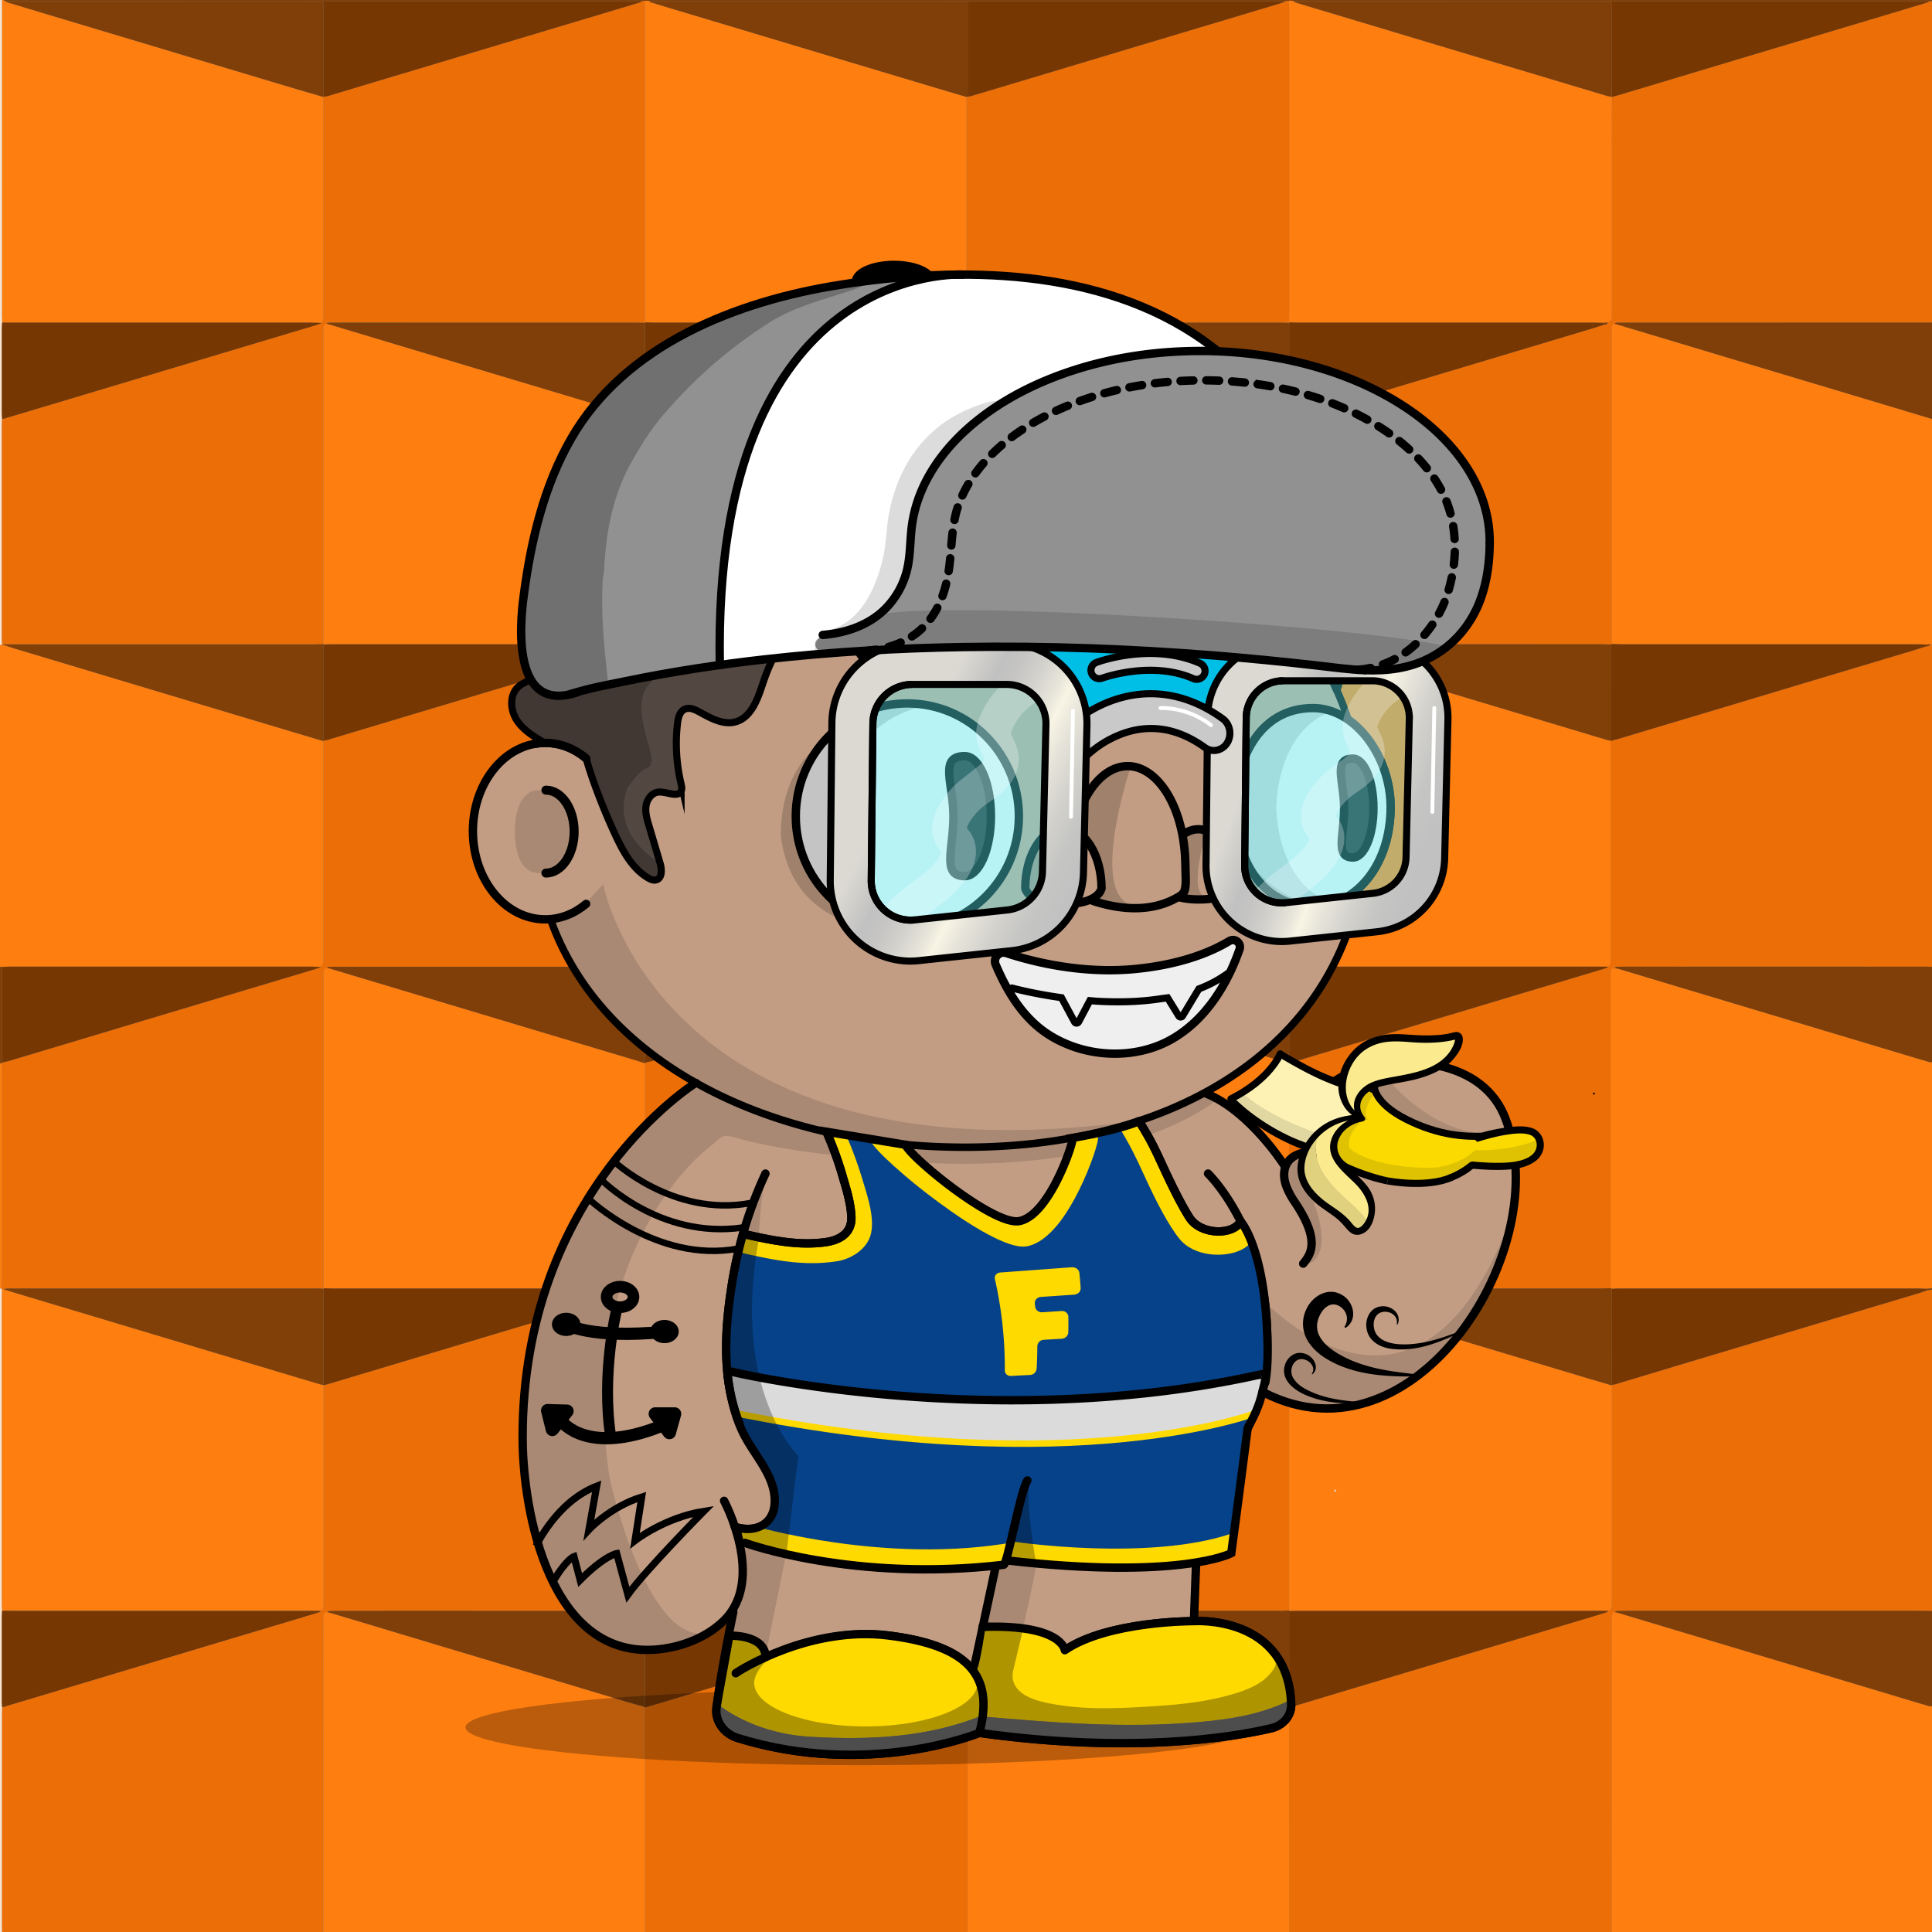 <svg xmlns="http://www.w3.org/2000/svg" xmlns:xlink="http://www.w3.org/1999/xlink" viewBox="0 0 3000 3000" width="100%" height="100%"><rect x="0" y="0" width="3000" height="3000" fill="#808080" stroke="none"/><style>.st0{fill:#ec6e06}.st1{fill:#ff7e10}.st2{fill:#803f08}.st3{fill:#814008}.st5{fill:#773703}</style><path class="st0" d="M3000.14 1000.09v501.12c-4.15-.07-8.3-.21-12.45-.21-75.7-.01-151.4-.01-227.1-.01-79.53 0-159.06 0-238.59.01-3.51 0-7.03.05-10.54.16-1.63.05-3.11.64-4.33 1.78-.62.15-1.25.29-1.87.44-2.49.6-3.84 2.27-4.01 4.74-.2 2.87-.26 5.75-.26 8.62-.01 161.18 0 322.37 0 483.55-4.78.13-9.57.39-14.35.39-155.24.02-310.48.02-465.72.02-3.83 0-7.67-.06-11.5.11-1.55.07-3.08.68-4.62 1.05-1.96 1.87-2.88 4.18-2.92 6.86-.06 3.52-.11 7.03-.11 10.55-.01 156.03-.01 312.06 0 468.1 0 4.48.1 8.95.16 13.43-4.46.17-8.93.49-13.39.49-80.51.03-161.01.02-241.52.02-75.08 0-150.15 0-225.23.01-3.51 0-7.03.05-10.54.15-1.63.05-3.11.63-4.35 1.75-2.64 1.05-4.12 2.96-4.2 5.82-.09 3.51-.15 7.03-.15 10.54-.01 86.26-.01 172.52-.01 258.78 0 74.12.01 148.24.02 222.36h-501.1c-.01-116.46-.01-232.92-.02-349.38 5.53-1.6 11.07-3.15 16.58-4.8 22.05-6.61 44.09-13.27 66.15-19.88 35.53-10.66 71.07-21.28 106.6-31.94 28.48-8.54 56.96-17.13 85.44-25.68 35.53-10.66 71.06-21.29 106.6-31.93 29.41-8.81 58.81-17.61 88.22-26.43 6.74-2.02 13.49-4.01 20.2-6.1 2.11-.66 4.34-1.25 5.66-3.32.79-.55 1.54-1.14 2.37-1.63 2.13-1.25 3.1-3.16 3.15-5.55.08-3.51.13-7.02.13-10.53.01-106.63.01-213.27 0-319.9 0-4.15-.05-8.3-.07-12.45 2.43-.8 4.85-1.64 7.3-2.38 36.76-11.03 73.52-22.04 110.28-33.06 27.26-8.18 54.52-16.39 81.78-24.56 36.15-10.84 72.3-21.67 108.45-32.5 28.8-8.63 57.6-17.24 86.4-25.87 28.18-8.45 56.37-16.89 84.54-25.39 3.05-.92 6.01-2.14 9.02-3.22 3.41.08 6.3-1.18 8.8-3.43 1.58-1.71 2.5-3.73 2.56-6.05.11-3.52.14-7.04.14-10.55.01-106.84.01-213.69 0-320.53 0-4.16-.06-8.32-.09-12.48 2.43-.79 4.85-1.63 7.3-2.37 13.47-4.07 26.94-8.11 40.41-12.16 28.47-8.56 56.94-17.13 85.42-25.66 35.22-10.56 70.45-21.07 105.66-31.64 34.91-10.48 69.79-21.02 104.7-31.49 41.65-12.49 83.31-24.94 124.96-37.4 6.74-2.02 13.49-4 20.2-6.11 2.41-.76 5-1.25 6.84-3.26 2.39-2.31 3.88-5 3.79-8.46-.07-2.87.03-5.75.03-8.62 0-106.97 0-213.94-.01-320.91 0-4.15-.11-8.3-.17-12.45 4.32-1.16 8.67-2.21 12.96-3.49 15.63-4.66 31.23-9.41 46.85-14.09 35.23-10.55 70.47-21.07 105.69-31.63 35.22-10.57 70.43-21.19 105.65-31.77 36.14-10.85 72.28-21.69 108.43-32.52 28.79-8.63 57.6-17.21 86.39-25.87 7.95-2.39 15.84-5.01 23.76-7.53 3.01.09 5.57-.8 7.28-3.45.8-.07 1.57-.14 2.35-.21zm0-998.39v499.2c-4.79.01-9.59.04-14.38.04-154.33 0-308.66 0-462.98.01-3.83 0-7.67.04-11.5.12-1.63.04-3.13.56-4.37 1.67-2.2.98-3.72 2.53-3.83 5.04-.14 3.51-.22 7.03-.22 10.55-.01 68.13-.01 136.27-.01 204.4l.03 277.33c-.6.29-1.21.58-1.81.87-4.14-.2-8.28-.57-12.43-.57-156.96-.03-313.91-.03-470.87-.02-2.88 0-5.76-.09-8.63.12-1.54.11-3.05.77-4.57 1.19-1.62 1.67-2.58 3.67-2.65 6-.11 3.83-.15 7.67-.15 11.5-.01 155.99-.01 311.97-.01 467.96 0 4.47-.06 8.95-.09 13.42l.2.9c-4.47-.14-8.93-.41-13.4-.42-77.32-.03-154.64-.02-231.96-.02-78.28 0-156.56 0-234.83.01-3.51 0-7.03.05-10.54.16-1.63.05-3.11.64-4.32 1.8-.62.14-1.25.28-1.87.43-2.5.6-3.83 2.28-4 4.75-.2 2.87-.26 5.75-.26 8.62-.01 161.18 0 322.36 0 483.53-4.79.13-9.57.38-14.35.39-154.93.02-309.86.02-464.79.02-3.83 0-7.67.02-11.5.04-1.93.01-3.83.18-5.57 1.14-.94.2-1.89.41-2.83.61-.31-.31-.63-.62-.94-.93l.41-.37c.11-4.47.31-8.94.32-13.42.04-15.98.01-31.97.02-47.95l.03-288.66.18-1.08c4.03-.96 8.12-1.74 12.08-2.92 26.93-8.02 53.84-16.14 80.76-24.2 41.3-12.38 82.6-24.72 123.89-37.11 41.9-12.57 83.79-25.19 125.7-37.77 41.29-12.39 82.6-24.74 123.89-37.11 7.04-2.11 14.1-4.13 21.1-6.35 2.7-.86 5.64-1.32 7.76-3.52 2.72-2.55 4.01-5.65 3.83-9.41-.12-2.55 0-5.11 0-7.66 0-106.97 0-213.94-.01-320.9 0-4.15-.11-8.3-.17-12.45 4.32-1.17 8.66-2.25 12.95-3.52 9.51-2.81 18.98-5.71 28.48-8.56 35.53-10.66 71.06-21.31 106.59-31.96 34.92-10.47 69.83-20.97 104.75-31.44 35.22-10.56 70.45-21.11 105.68-31.67 35.84-10.74 71.68-21.47 107.51-32.26 7.95-2.39 15.84-5.02 23.76-7.53 3.36.18 6.11-1.3 8.7-3.2 1.61-1.68 2.59-3.67 2.68-5.99.12-3.19.16-6.39.16-9.59.01-107.43.01-214.86 0-322.29 0-3.84-.1-7.67-.16-11.51 8.58-2.55 17.17-5.08 25.75-7.65 35.23-10.54 70.46-21.06 105.69-31.63 34.92-10.48 69.81-21.02 104.73-31.49 41.65-12.5 83.32-24.94 124.98-37.42 36.76-11.01 73.52-22.02 110.26-33.07 5.51-1.66 10.94-3.56 16.41-5.34 3.09-.21 5.94-.9 7.73-3.78 4.06-2.14 6.1-5.35 5.72-10.08-.21-2.54-.02-5.11-.02-7.66 0-54.3.01-108.6 0-162.9-.01-56.53-.03-113.07-.04-169.6 2.48-.64 4.98-1.19 7.42-1.93 32.15-9.62 64.29-19.27 96.43-28.92 34.59-10.38 69.17-20.79 103.76-31.16 35.82-10.74 71.64-21.47 107.46-32.2 29.08-8.71 58.17-17.42 87.25-26.14 27.55-8.26 55.1-16.53 82.65-24.81 2.14-.64 4.25-1.39 6.33-2.2.54-.21.94-.82 1.4-1.24l4.63-.24zm0 2000.63v499.2c-4.48-.07-8.95-.21-13.43-.21-81.26-.01-162.53-.01-243.79-.01-73.58 0-147.17 0-220.75.01-3.52 0-7.04.05-10.55.15-1.64.05-3.12.63-4.36 1.73-2.63 1.05-4.15 2.93-4.23 5.8-.1 3.51-.16 7.03-.16 10.54-.01 80.2-.01 160.39-.01 240.59 0 80.2.02 160.39.03 240.59h-501.1c0-111.91.01-223.83.01-335.74 0-4.48.03-8.95.05-13.43-.08-.32-.15-.65-.2-.97 1.26-.09 2.58 0 3.78-.31 4.02-1.05 8.02-2.21 12-3.41 22.36-6.72 44.7-13.48 67.06-20.19 35.53-10.66 71.07-21.28 106.61-31.94 28.49-8.54 56.96-17.13 85.45-25.68 35.53-10.66 71.07-21.29 106.61-31.94l88.23-26.43c6.74-2.02 13.49-4.01 20.2-6.11 2.11-.66 4.35-1.24 5.64-3.34.79-.54 1.55-1.14 2.37-1.62 2.13-1.25 3.09-3.16 3.14-5.55.08-3.51.13-7.02.13-10.53.01-106.3 0-212.6.01-318.9 0-4.47.04-8.94.07-13.41.02-.34.01-.68-.02-1.02 3.94.12 7.52-1.44 11.17-2.53 28.18-8.39 56.33-16.89 84.49-25.35 28.47-8.55 56.93-17.11 85.4-25.65 35.51-10.65 71.03-21.28 106.54-31.93 28.47-8.54 56.93-17.12 85.4-25.65 34.9-10.46 69.82-20.88 104.71-31.36 3.36-1.01 6.62-2.33 9.93-3.5 1.75-.34 3.5-.66 5.25-1.01 1.43-.29 2.88-.6 4.32-.89z"/><path class="st0" d="M502.3 3000.72H3.12c-.06-2.87-.18-5.74-.18-8.61-.01-110.47-.01-220.95.01-331.42 0-3.18.25-6.37.38-9.55 22.95-6.87 45.9-13.74 68.85-20.62 35.8-10.73 71.61-21.45 107.41-32.19 28.15-8.45 56.29-16.92 84.44-25.37 35.8-10.74 71.6-21.46 107.41-32.18 29.07-8.71 58.15-17.41 87.22-26.12 10.71-3.21 21.43-6.4 32.1-9.72 2.7-.84 5.65-1.31 7.75-3.53 2.39-2.31 3.86-5.01 3.78-8.46-.08-3.19.03-6.38.03-9.57v-318.85c0-4.47-.08-8.94-.12-13.4 2.78-.75 5.58-1.43 8.33-2.26 44.12-13.2 88.23-26.4 132.34-39.63 34.92-10.48 69.81-21.03 104.73-31.5 41.66-12.5 83.33-24.94 124.99-37.42 36.45-10.92 72.9-21.84 109.35-32.8 3.36-1.01 6.64-2.3 9.95-3.46 3.24.19 5.93-1.59 8.86-2.5.31.31.63.62.94.93-.06 4.79-.17 9.58-.17 14.37-.01 156.85-.01 313.7-.01 470.55 0 4.47-.06 8.94-.1 13.42l.21.92c-4.47-.15-8.93-.42-13.4-.42-109.96-.02-219.92-.02-329.89-.02-45.07 0-90.14 0-135.22.01-3.52 0-7.03.05-10.55.17-1.64.05-3.11.66-4.28 1.87-3.98.53-5.66 1.55-5.83 6.22-.14 3.83-.12 7.67-.12 11.51-.02 159.87-.02 319.75-.03 479.63z"/><path class="st1" d="M-.72 1501.21v-499.2c1.2-.51 2.41-1.02 3.61-1.53 6.67 2.22 13.28 4.62 20.01 6.65 29.07 8.77 58.18 17.42 87.26 26.15 41.33 12.4 82.65 24.85 123.97 37.25 55.41 16.63 110.82 33.25 166.24 49.86 33.99 10.18 67.98 20.34 101.97 30.5-.02 4.15-.05 8.3-.05 12.45v319.02c0 3.19-.14 6.39 0 9.58.17 3.8-1.36 6.8-3.91 9.42-6.07-.14-12.15-.39-18.22-.4-55.03-.03-110.05-.02-165.08-.02-99.82 0-199.63-.01-299.45.02-4.15 0-8.29.33-12.44.51-1.3-.08-2.6-.17-3.91-.26zM3.12-.22h1.92C6.09.95 7.42 1.56 8.96 1.73c.36 1.57 1.76 1.67 2.94 2.03 24.78 7.47 49.56 14.96 74.35 22.4 42.24 12.68 84.48 25.32 126.72 37.99 34.59 10.38 69.16 20.78 103.75 31.16 48.67 14.6 97.33 29.21 146.01 43.76 13.16 3.94 26.38 7.69 39.57 11.53.01 111.64.01 223.27.02 334.91 0 1.92-.05 3.84-.01 5.76.06 3.58-.62 6.99-2.25 10.2-5.75-.17-11.49-.48-17.24-.48-156.31-.03-312.63-.02-468.94-.02-3.52 0-7.03-.04-10.55-.05-.12-3.82-.35-7.65-.35-11.47-.03-159.09-.03-318.16-.02-477.22 0-4.15.1-8.3.16-12.45zM2501 2000.3c0-161.18-.01-322.37 0-483.55 0-2.87.06-5.76.26-8.62.18-2.47 1.52-4.14 4.01-4.74.62-.15 1.24-.29 1.87-.44 3.39.89 6.81 1.69 10.17 2.69 28.45 8.53 56.88 17.12 85.32 25.66 42.82 12.86 85.65 25.69 128.47 38.54 33.95 10.19 67.9 20.38 101.86 30.56 42.82 12.85 85.65 25.7 128.47 38.53 10.4 3.12 20.81 6.22 31.22 9.29 2.44.72 4.88 1.61 7.49.83v351.36l-9.65.84c-3.51-.15-7.02-.43-10.53-.43-155.5-.02-311-.02-466.5 0-3.51 0-7.02.28-10.53.43-.64-.32-1.29-.64-1.93-.95zM502.3 3000.72c0-159.88 0-319.76.01-479.63 0-3.84-.03-7.68.12-11.51.18-4.67 1.86-5.7 5.83-6.22 1.55.37 3.13.65 4.66 1.11 16.55 4.93 33.11 9.86 49.65 14.83 41.36 12.42 82.7 24.88 124.06 37.29 48.1 14.43 96.22 28.8 144.32 43.23 47.79 14.34 95.57 28.75 143.37 43.06 8.88 2.66 17.85 5.04 26.77 7.55.1.32.22.63.38.92.01 116.46.01 232.92.02 349.38-166.4-.01-332.79-.01-499.19-.01zm1499.53-349.17c-.02 4.48-.05 8.95-.05 13.43-.01 111.91-.01 223.83-.01 335.74h-499.18c-.01-74.12-.02-148.24-.02-222.36 0-86.26 0-172.52.01-258.78 0-3.51.06-7.03.15-10.54.08-2.86 1.56-4.77 4.2-5.82 1.56.33 3.15.56 4.67 1.02 21.43 6.42 42.84 12.87 64.26 19.31 41.01 12.32 82.01 24.65 123.02 36.96 48.66 14.6 97.33 29.18 146 43.76 35.51 10.64 71.02 21.26 106.52 31.93 16.82 5.06 33.62 10.23 50.43 15.35zm501.05 349.17-.03-240.59c0-80.2 0-160.39.01-240.59 0-3.51.06-7.03.16-10.54.08-2.87 1.6-4.76 4.23-5.8 2.17.54 4.36 1 6.49 1.64 29.42 8.81 58.82 17.66 88.24 26.48 67.1 20.13 134.2 40.24 201.3 60.37 54.54 16.36 109.07 32.74 163.6 49.11a7617.3 7617.3 0 0 0 25.76 7.66c2.45.72 4.88 1.6 7.51.91v351.36c-165.76-.01-331.52-.01-497.27-.01zm0-2000.67-.03-277.33c0-68.13 0-136.27.01-204.4 0-3.52.08-7.03.22-10.55.1-2.51 1.62-4.06 3.83-5.04.32.05.64.07.95.16 33.07 9.91 66.14 19.81 99.2 29.74 34.6 10.38 69.19 20.79 103.78 31.17 42.25 12.68 84.51 25.34 126.76 38 28.78 8.63 57.57 17.23 86.35 25.88 25.41 7.64 50.8 15.32 76.2 22.98v349.44c-.78.07-1.56.13-2.33.2-2.44.18-4.89.35-7.34.53-4.79-.14-9.58-.4-14.38-.4-153.26-.02-306.53-.01-459.79-.03-4.48-.01-8.96-.23-13.43-.35z"/><path class="st2" d="M3000.14 650.65c-25.4-7.66-50.79-15.34-76.2-22.98-28.78-8.65-57.56-17.25-86.35-25.88-42.25-12.67-84.51-25.33-126.76-38-34.6-10.38-69.19-20.78-103.78-31.17-33.06-9.92-66.13-19.83-99.2-29.74-.3-.09-.63-.11-.95-.16 1.24-1.12 2.74-1.64 4.37-1.67 3.83-.08 7.67-.12 11.5-.12 154.33-.01 308.66 0 462.98-.01 4.79 0 9.59-.03 14.38-.04.01 49.94.01 99.85.01 149.77zm0 998.4c-2.61.78-5.06-.11-7.49-.83a6965.28 6965.28 0 0 1-31.22-9.29c-42.83-12.84-85.65-25.69-128.47-38.53-33.95-10.19-67.9-20.38-101.86-30.56-42.82-12.85-85.65-25.68-128.47-38.54-28.44-8.54-56.88-17.13-85.32-25.66-3.36-1.01-6.78-1.8-10.17-2.69 1.22-1.14 2.69-1.74 4.33-1.78 3.51-.1 7.02-.15 10.54-.16 79.53-.01 159.06-.01 238.59-.01 75.7 0 151.4 0 227.1.01 4.15 0 8.3.14 12.45.21-.01 49.27-.01 98.55-.01 147.83zm0 1000.31c-2.62.69-5.06-.19-7.51-.91-8.59-2.54-17.18-5.08-25.76-7.66-54.54-16.37-109.06-32.75-163.6-49.11-67.1-20.13-134.2-40.24-201.3-60.37-29.41-8.82-58.82-17.67-88.24-26.48-2.14-.64-4.33-1.09-6.49-1.64 1.25-1.1 2.73-1.69 4.36-1.74 3.52-.1 7.04-.15 10.55-.15 73.58-.01 147.17-.01 220.75-.01 81.26 0 162.53 0 243.79.01 4.48 0 8.95.14 13.43.21.02 49.29.02 98.57.02 147.85z"/><path class="st3" d="M8.96 1.73C7.42 1.56 6.09.95 5.04-.22H2996.3c.96 0 1.92.05 2.88-.01 1.93-.13.54 1.34.96 1.93l-4.62.24c-3.83-.04-7.67-.12-11.51-.12-155.82-.01-311.65-.01-467.47.01-4.48 0-8.96.17-13.43.26-4.47-.12-8.95-.36-13.42-.36-157.05-.02-314.1-.02-471.16-.01-3.2 0-6.4.04-9.59.07-2.67-.24-5.28-1.44-8-.39-1.9.19-3.82.37-5.73.55-3.51-.04-7.03-.12-10.55-.12-156.77-.01-313.54-.01-470.31.01-3.84 0-7.67.19-11.51.3-5.11-.14-10.23-.4-15.34-.4-156.12-.02-312.24-.02-468.36-.01-3.52 0-7.04.05-10.56.08-2.56-.21-5.11-1.21-7.7-.18-1.52.1-3.03.19-4.54.29-3.19-.03-6.38-.08-9.58-.08-157.57 0-315.14-.01-472.72.01-3.83 0-7.66.2-11.5.31-5.11-.14-10.21-.41-15.32-.41-100.95-.05-201.9-.05-302.86-.04-58.47 0-116.93.01-175.4.02z"/><path d="M3.12-.22c-.06 4.15-.16 8.3-.16 12.45-.01 159.07-.01 318.13.01 477.2 0 3.82.23 7.65.35 11.47-.15 2.85-.43 5.71-.43 8.56-.03 44.27-.03 88.53 0 132.8 0 2.85.29 5.71.44 8.56-.13 2.54-.38 5.09-.38 7.63-.02 111.4-.02 222.8 0 334.21 0 2.54.29 5.08.45 7.61l-.51.21c-1.2.51-2.41 1.02-3.61 1.53V-.22h3.84zm.21 2651.35c-.13 3.18-.38 6.37-.38 9.55-.02 110.47-.02 220.95-.01 331.42 0 2.87.12 5.74.18 8.61H-.72V2000.4l3.37.48c-.05.59.13 1.1.55 1.51-.08 3.19-.24 6.39-.24 9.58-.01 159.88-.01 319.76 0 479.64 0 3.19.23 6.38.35 9.57-.15 2.85-.42 5.71-.43 8.56-.03 44.27-.03 88.55 0 132.82.01 2.86.29 5.72.45 8.57z" style="fill:#fae3cf"/><path class="st1" d="M2.65 2000.88c-1.12-.16-2.25-.32-3.37-.47v-349.44c1.3.08 2.59.15 3.89.23-.02 4.47-.05 8.94-.05 13.41 0 106.99 0 213.97-.02 320.96 0 5.1-.29 10.21-.45 15.31z"/><path class="st3" d="M3.17 1651.2c-1.3-.08-2.59-.15-3.89-.23v-149.76l3.92.27c-.01 46.27-.02 92.55-.02 138.82 0 3.19.13 6.38.2 9.57-.05.44-.12.89-.21 1.33zm2987.32 350.04 9.65-.84v1.92c-1.45.3-2.89.61-4.34.89-1.75.35-3.5.67-5.25 1.01l-.06-2.98z"/><path class="st1" d="M2502.92 2151.23c-.02 4.47-.07 8.94-.07 13.41 0 106.3 0 212.6-.01 318.9 0 3.51-.05 7.02-.13 10.53-.05 2.39-1.02 4.3-3.14 5.55-.82.48-1.58 1.08-2.37 1.62-.64.03-1.28.08-1.92.08-160.05-.02-320.09-.04-480.14-.05-4.47 0-8.93.21-13.4.32l.2-.8c-.06-4.48-.16-8.95-.16-13.43-.01-156.03-.01-312.06 0-468.1 0-3.52.05-7.03.11-10.55.04-2.68.97-4.99 2.92-6.86 14.07 4.29 28.12 8.62 42.21 12.85 79.34 23.81 158.69 47.6 238.03 71.4 61.27 18.38 122.53 36.78 183.81 55.14 11.33 3.41 22.7 6.67 34.06 9.99zm-1501.53 349.6c.03-4.47.1-8.94.1-13.42.01-156.85 0-313.7.01-470.55 0-4.79.11-9.58.17-14.37.95-.2 1.89-.41 2.83-.61 2.73.9 5.44 1.85 8.19 2.68 33.37 10.03 66.74 20.05 100.11 30.06 35.52 10.65 71.04 21.28 106.56 31.93 34.9 10.47 69.8 20.97 104.71 31.44 35.52 10.66 71.04 21.29 106.56 31.94 20.52 6.15 41.02 12.33 61.54 18.47 3.35 1 6.67 2.32 10.29 1.97l.04.82c.02 4.15.07 8.3.07 12.45v319.9c0 3.51-.05 7.02-.13 10.53-.05 2.39-1.02 4.3-3.15 5.55-.82.48-1.58 1.08-2.37 1.63-9.27 0-18.53.01-27.8.01-151.13 0-302.25 0-453.38-.02-4.78 0-9.57-.27-14.35-.41zm499.32-500.53c0-161.18-.01-322.36 0-483.53 0-2.87.06-5.76.26-8.62.17-2.47 1.5-4.15 4-4.75.62-.15 1.24-.29 1.87-.43 1.55.37 3.13.66 4.65 1.12 36.13 10.81 72.25 21.63 108.37 32.47 41.32 12.4 82.63 24.84 123.95 37.24 48.36 14.51 96.74 28.98 145.1 43.49 34.28 10.28 68.55 20.61 102.85 30.86 3.34 1 6.62 2.41 10.22 2.31l-.29.74c.03 4.16.09 8.32.09 12.47.01 106.84.01 213.69 0 320.53 0 3.52-.04 7.04-.14 10.55-.07 2.32-.98 4.34-2.56 6.05-2.96.15-5.93.31-8.89.46-3.51-.15-7.02-.43-10.53-.43-155.48-.02-310.96-.02-466.44 0-3.51 0-7.02.28-10.53.43-.67-.33-1.33-.65-1.98-.96zm500.96-499.78c.03-4.47.09-8.95.09-13.42 0-155.99 0-311.97.01-467.96 0-3.83.04-7.67.15-11.5.07-2.32 1.03-4.32 2.65-6 7.64 2.33 15.28 4.69 22.93 7 28.48 8.57 56.97 17.14 85.46 25.68 35.54 10.66 71.08 21.29 106.62 31.95 28.49 8.55 56.97 17.13 85.46 25.67 35.54 10.66 71.08 21.3 106.62 31.95 26.96 8.08 53.91 16.19 80.87 24.27 2.75.82 5.46 1.88 8.41 1.73l-.13.76c.06 4.15.17 8.3.17 12.45.01 106.97.01 213.94.01 320.91 0 2.87-.1 5.75-.03 8.62.09 3.45-1.39 6.14-3.79 8.46-8.63-.05-17.25-.13-25.88-.14-151.75-.01-303.51 0-455.26-.02-4.79 0-9.57-.27-14.36-.41z"/><path class="st3" d="M2502.92 2151.23c-11.36-3.32-22.73-6.59-34.07-9.98-61.27-18.36-122.54-36.76-183.81-55.14-79.34-23.8-158.69-47.58-238.03-71.4-14.09-4.23-28.14-8.57-42.21-12.85 1.54-.37 3.07-.98 4.62-1.05 3.83-.17 7.66-.11 11.5-.11 155.24 0 310.48 0 465.72-.02 4.78 0 9.57-.25 14.35-.39.64.32 1.28.63 1.93.95l-.03 148.97c.04.34.05.68.03 1.02z"/><path class="st5" d="M2502.88 1000.05c4.47.12 8.95.33 13.42.33 153.26.02 306.53.01 459.79.03 4.79 0 9.58.26 14.38.4.02.97.04 1.95.05 2.92-7.92 2.52-15.8 5.14-23.76 7.53-28.78 8.66-57.59 17.24-86.39 25.87-36.15 10.83-72.29 21.67-108.43 32.52-35.22 10.58-70.43 21.2-105.65 31.77s-70.46 21.08-105.69 31.63c-15.62 4.68-31.22 9.44-46.85 14.09-4.29 1.28-8.64 2.33-12.96 3.49l.13-.76c.01-40.75.01-81.49.03-122.24 0-8.91.07-17.83.1-26.74.62-.26 1.23-.55 1.83-.84zM1502.67 2001.24c3.51-.15 7.02-.43 10.53-.43 155.48-.02 310.96-.02 466.44 0 3.51 0 7.02.28 10.53.43l.09 2.97c-3 1.08-5.97 2.3-9.02 3.22-28.17 8.49-56.36 16.94-84.54 25.39-28.8 8.63-57.6 17.24-86.4 25.87-36.15 10.83-72.3 21.66-108.45 32.5-27.26 8.18-54.52 16.39-81.78 24.56-36.76 11.03-73.53 22.03-110.28 33.06-2.45.73-4.87 1.58-7.3 2.38l-.04-.82c.04-11.15.11-22.3.12-33.46.05-38.55.07-77.11.1-115.67zm-501.28 499.59c4.78.14 9.57.41 14.35.42 151.13.02 302.25.02 453.38.02 9.27 0 18.53 0 27.8-.01-1.31 2.08-3.55 2.67-5.66 3.32-6.71 2.1-13.46 4.08-20.2 6.1l-88.22 26.43c-35.53 10.64-71.07 21.28-106.6 31.93-28.48 8.54-56.96 17.13-85.44 25.68-35.53 10.66-71.07 21.28-106.6 31.94-22.05 6.61-44.09 13.27-66.15 19.88-5.51 1.65-11.06 3.2-16.58 4.8-.16-.3-.28-.6-.38-.93.13-4.79.37-9.59.38-14.38.03-31.02.01-62.03.02-93.05.01-13.75.07-27.5.1-41.25l-.2-.9z"/><path class="st2" d="M2001.83 2651.55c-16.81-5.12-33.61-10.29-50.44-15.35-35.5-10.67-71.01-21.29-106.52-31.93-48.67-14.59-97.34-29.16-146-43.76-41.01-12.3-82.02-24.63-123.02-36.96-21.42-6.44-42.84-12.89-64.26-19.31-1.52-.46-3.11-.69-4.67-1.02a6.631 6.631 0 0 1 4.35-1.75c3.51-.1 7.03-.15 10.54-.15 75.08-.01 150.15-.01 225.23-.01 80.51 0 161.01.01 241.52-.02 4.46 0 8.93-.32 13.39-.49l-.2.8c.01 47.12.02 94.23.02 141.35 0 2.55-.09 5.09-.14 7.64.05.32.12.64.2.96z"/><path class="st5" d="M2001.67 1500.52c4.78.14 9.57.41 14.35.41 151.75.02 303.51.02 455.26.02 8.63 0 17.25.09 25.88.14-1.84 2.01-4.43 2.5-6.84 3.26-6.71 2.11-13.46 4.09-20.2 6.11-41.65 12.47-83.31 24.91-124.96 37.4-34.91 10.47-69.8 21.02-104.7 31.49-35.21 10.57-70.44 21.08-105.66 31.64-28.48 8.54-56.95 17.11-85.42 25.66-13.47 4.05-26.94 8.09-40.41 12.16-2.45.74-4.87 1.58-7.3 2.37l.29-.74c-.06-4.14-.18-8.28-.18-12.41-.02-31.84-.02-63.68 0-95.52.01-13.69.06-27.38.1-41.07 0-.01-.21-.92-.21-.92z"/><path class="st3" d="m1990.26 2004.21-.09-2.97c2.97-.15 5.93-.31 8.89-.46-2.5 2.25-5.39 3.51-8.8 3.43zm1000.27-1000.47c-.02-.97-.04-1.95-.05-2.92 2.45-.18 4.89-.35 7.34-.53-1.73 2.66-4.28 3.54-7.29 3.45z"/><path class="st1" d="M2000.92 1.39c2.73-1.04 5.35.15 8 .39.29 1.03 1.11 1.5 2.03 1.8 3.65 1.16 7.31 2.32 10.98 3.42 29.39 8.82 58.78 17.61 88.17 26.43 41.02 12.31 82.03 24.64 123.06 36.95 54.8 16.44 109.6 32.85 164.4 49.28 31.53 9.45 63.07 18.91 94.6 28.36 3.36 1.01 6.69 2.19 10.28 2.1l.36.44c.01 56.53.03 113.07.04 169.6.01 54.3 0 108.6 0 162.9 0 2.56-.18 5.12.02 7.66.38 4.73-1.66 7.94-5.72 10.08-2.58.18-5.17.36-7.75.53-4.47-.12-8.93-.34-13.4-.34-153.32-.02-306.65-.01-459.97-.03-4.78 0-9.57-.25-14.35-.38.03-3.83.09-7.67.09-11.5V16.65c0-2.87.09-5.75-.06-8.62-.09-2.23-.5-4.44-.78-6.64zm-500.4 1149.28c.06 4.15.17 8.3.17 12.45.01 106.97.01 213.94.01 320.9 0 2.55-.12 5.11 0 7.66.18 3.77-1.1 6.87-3.83 9.41-5.75-.05-11.5-.15-17.25-.15-155.88-.01-311.76-.01-467.64 0-3.51 0-7.02.2-10.53.31 0 0 .3-.78.3-.77-.1-3.51-.27-7.03-.27-10.54-.01-158.21-.01-316.41-.01-474.62 0-2.56.04-5.11.14-7.67.1-2.32 1.01-4.33 2.63-6.01 2.74.86 5.48 1.76 8.23 2.58 20.52 6.18 41.04 12.36 61.57 18.51 41.97 12.58 83.95 25.14 125.92 37.73 34.93 10.48 69.84 20.99 104.76 31.47 41.97 12.59 83.95 25.17 125.92 37.75 20.53 6.15 41.05 12.32 61.58 18.47 2.75.82 5.45 1.9 8.41 1.73l-.11.79zm-499.01 500.49-.03 288.66c0 15.98.02 31.97-.02 47.95-.01 4.47-.21 8.95-.32 13.42-3.1-.38-6.2-.75-9.3.05-4.79-.15-9.58-.43-14.37-.43-153.91-.02-307.82-.02-461.74-.03-4.47 0-8.95-.23-13.42-.35 0-45.4-.01-90.79-.01-136.19v-344.3c0-3.52.04-7.03.1-10.55.05-3.2 1.43-5.5 4.55-6.59 1.56.33 3.15.55 4.67 1 57.81 17.33 115.62 34.68 173.42 52.04 47.41 14.23 94.8 28.5 142.22 42.71 54.45 16.33 108.9 32.62 163.35 48.95 3.67 1.12 7.27 2.44 10.9 3.66zm1000.11-1000c.06 3.84.16 7.67.16 11.51.01 107.43.01 214.86 0 322.29 0 3.2-.04 6.39-.16 9.59-.09 2.33-1.07 4.31-2.67 5.99-2.92.09-5.84.19-8.75.29-4.79-.14-9.58-.4-14.38-.4-153.26-.02-306.53-.01-459.79-.03-4.47 0-8.95-.22-13.42-.33-.01-54.38-.02-108.75-.02-163.13 0-106.19 0-212.38.01-318.58 0-3.52.07-7.03.21-10.55.1-2.51 1.6-4.07 3.8-5.05 1.24.31 2.49.57 3.71.94 15.61 4.69 31.22 9.42 46.83 14.1 41.95 12.58 83.91 25.13 125.86 37.72 34.91 10.47 69.8 20.98 104.71 31.45 41.95 12.58 83.91 25.14 125.86 37.72 26.95 8.08 53.89 16.18 80.83 24.26 2.44.73 4.84 1.72 7.47 1.52l-.26.69z"/><path class="st3" d="M1502.67 2001.24c-.03 38.56-.05 77.11-.09 115.67-.01 11.15-.08 22.3-.12 33.46-3.62.35-6.93-.97-10.29-1.97-20.52-6.14-41.03-12.32-61.54-18.47-35.52-10.65-71.04-21.28-106.56-31.94-34.9-10.47-69.8-20.97-104.71-31.44-35.52-10.66-71.04-21.28-106.56-31.93-33.38-10.01-66.75-20.03-100.11-30.06-2.75-.83-5.46-1.78-8.19-2.68 1.74-.96 3.65-1.13 5.57-1.14 3.83-.02 7.67-.04 11.5-.04 154.93 0 309.86 0 464.79-.02 4.78 0 9.57-.25 14.35-.39.65.32 1.31.64 1.96.95zm998.4-1000.32c-.04 8.91-.1 17.83-.1 26.74-.02 40.75-.02 81.49-.03 122.24-2.95.15-5.66-.9-8.41-1.73-26.96-8.08-53.91-16.18-80.87-24.27-35.54-10.66-71.08-21.29-106.62-31.95-28.49-8.55-56.97-17.13-85.46-25.67-35.54-10.66-71.08-21.29-106.62-31.95-28.49-8.55-56.97-17.11-85.46-25.68-7.65-2.3-15.29-4.66-22.93-7 1.52-.41 3.03-1.08 4.57-1.19 2.86-.21 5.75-.12 8.63-.12 156.96 0 313.91-.01 470.87.02 4.14-.01 8.28.36 12.43.56z"/><path class="st5" d="M1502.59 1000.05c4.47.12 8.95.33 13.42.33 153.26.02 306.53.01 459.79.03 4.79 0 9.58.26 14.38.4.02.97.04 1.94.05 2.91-7.92 2.52-15.8 5.14-23.76 7.53-35.82 10.79-71.67 21.51-107.51 32.26-35.23 10.56-70.46 21.11-105.68 31.67-34.92 10.47-69.83 20.96-104.75 31.44-35.53 10.66-71.06 21.31-106.59 31.96-9.5 2.85-18.97 5.76-28.48 8.56-4.29 1.27-8.63 2.35-12.95 3.52l.12-.77c.01-41.38.02-82.77.04-124.15 0-8.28.07-16.55.1-24.83.61-.28 1.22-.57 1.82-.86z"/><path class="st2" d="M2001.88 1501.43c-.03 13.69-.09 27.38-.1 41.07-.01 31.84-.01 63.68 0 95.52 0 4.14.12 8.28.18 12.41-3.6.1-6.88-1.31-10.22-2.31-34.29-10.25-68.56-20.57-102.85-30.86-48.36-14.51-96.74-28.98-145.1-43.49-41.32-12.4-82.63-24.84-123.95-37.24-36.12-10.84-72.24-21.66-108.37-32.47-1.53-.46-3.1-.75-4.65-1.12 1.21-1.16 2.69-1.75 4.32-1.8 3.51-.1 7.03-.15 10.54-.16 78.28-.01 156.56-.01 234.83-.01 77.32 0 154.64-.01 231.96.02 4.48.02 8.94.29 13.41.44z"/><path class="st5" d="M2001.68 500.56c4.78.13 9.57.38 14.35.38 153.32.02 306.65.01 459.97.03 4.47 0 8.93.22 13.4.34.01 1.08.01 2.16.02 3.25-5.47 1.79-10.9 3.69-16.41 5.34-36.74 11.05-73.5 22.06-110.26 33.07-41.66 12.48-83.33 24.93-124.98 37.42-34.92 10.47-69.81 21.02-104.73 31.49-35.22 10.57-70.45 21.09-105.69 31.63-8.58 2.56-17.16 5.1-25.75 7.65l.25-.69c-.03-2.23-.08-4.46-.08-6.69-.01-44.57-.01-89.15 0-133.72 0-2.86.13-5.73.19-8.59l-.28-.91z"/><path class="st2" d="M1001.51 1651.16c-3.63-1.22-7.23-2.54-10.9-3.64-54.44-16.33-108.9-32.62-163.35-48.95-47.41-14.22-94.81-28.48-142.22-42.71-57.8-17.36-115.61-34.71-173.42-52.04-1.52-.46-3.11-.68-4.67-1 1.29-1.03 2.77-1.61 4.41-1.66 2.88-.09 5.76-.14 8.63-.14 18.24-.02 36.47-.02 54.71-.02 137.56 0 275.13 0 412.69-.02 4.79 0 9.58-.31 14.37-.48l-.3.78c.01 44.52.01 89.03.03 133.55 0 5.09.13 10.17.19 15.26-.05.35-.11.71-.17 1.07z"/><path class="st5" d="M1001.68 1650.08c-.07-5.09-.19-10.17-.19-15.26-.02-44.52-.02-89.03-.03-133.55 3.51-.11 7.02-.31 10.53-.31 155.88-.01 311.76-.01 467.64 0 5.75 0 11.5.1 17.25.15-2.12 2.2-5.06 2.66-7.76 3.52-7 2.22-14.06 4.24-21.1 6.35-41.3 12.37-82.6 24.72-123.89 37.11-41.9 12.57-83.79 25.19-125.7 37.77-41.29 12.39-82.6 24.74-123.89 37.11-26.92 8.07-53.82 16.18-80.76 24.2-3.98 1.17-8.06 1.95-12.1 2.91zm1501.43-1648c4.48-.09 8.96-.25 13.43-.26 155.82-.01 311.65-.01 467.47-.01 3.84 0 7.68.08 11.51.12-.47.43-.86 1.03-1.4 1.24-2.08.81-4.19 1.56-6.33 2.2-27.55 8.28-55.1 16.55-82.65 24.81-29.08 8.72-58.17 17.42-87.25 26.14-35.82 10.73-71.64 21.46-107.46 32.2-34.59 10.38-69.18 20.78-103.76 31.16-32.14 9.65-64.28 19.29-96.43 28.92-2.45.73-4.95 1.29-7.42 1.93l-.36-.44c.14-4.46.4-8.91.4-13.36.03-40.75.01-81.5.03-122.25 0-4.13.14-8.26.22-12.4z"/><path class="st3" d="M991.84 2001.24c3.1-.8 6.2-.43 9.3-.05 0 0-.41.38-.41.37-2.94.9-5.62 2.68-8.86 2.49l-.03-2.81zm998.4-997.51c-.02-.97-.04-1.94-.05-2.91 2.92-.1 5.84-.19 8.75-.29-2.6 1.91-5.35 3.38-8.7 3.2z"/><path class="st2" d="M2489.42 504.56c-.01-1.08-.01-2.16-.02-3.25 2.58-.18 5.17-.35 7.75-.53-1.78 2.88-4.64 3.57-7.73 3.78z"/><path class="st5" d="m2502.9 2150.21.03-148.97c3.51-.15 7.02-.43 10.53-.43 155.5-.02 311-.02 466.5 0 3.51 0 7.02.28 10.53.43l.06 2.98c-3.31 1.18-6.57 2.5-9.93 3.5-34.9 10.48-69.81 20.9-104.71 31.36-28.47 8.53-56.93 17.11-85.4 25.65-35.51 10.65-71.03 21.28-106.54 31.93-28.47 8.54-56.94 17.1-85.4 25.65-28.16 8.46-56.31 16.96-84.49 25.35-3.66 1.11-7.24 2.67-11.18 2.55zm-501.27 500.37c.05-2.55.14-5.09.14-7.64 0-47.12-.01-94.23-.02-141.35 4.47-.11 8.93-.32 13.4-.32 160.05 0 320.09.03 480.14.05.64 0 1.28-.05 1.92-.08-1.29 2.1-3.53 2.68-5.64 3.34-6.71 2.1-13.46 4.09-20.2 6.11l-88.23 26.43c-35.54 10.65-71.08 21.28-106.61 31.94-28.49 8.55-56.96 17.13-85.45 25.68-35.53 10.66-71.08 21.28-106.61 31.94-22.36 6.71-44.7 13.47-67.06 20.19-3.98 1.2-7.98 2.35-12 3.41-1.2.3-2.52.21-3.78.3z"/><path class="st1" d="M3.32 2501.18c-.12-3.19-.35-6.38-.35-9.57-.02-159.88-.02-319.76 0-479.64 0-3.19.16-6.39.24-9.58.86-.12 1.71-.25 2.57-.37 3.96 1.26 7.9 2.59 11.88 3.78 27.88 8.38 55.76 16.73 83.65 25.08 35.24 10.56 70.48 21.1 105.72 31.68 34.93 10.48 69.84 21.01 104.77 31.49 42.28 12.69 84.57 25.37 126.85 38.04 18.39 5.51 36.78 10.99 55.17 16.49 2.75.82 5.47 1.85 8.42 1.7l-.04.82c.04 4.47.12 8.94.12 13.4.01 106.28.01 212.57 0 318.85 0 3.19-.1 6.38-.03 9.57.08 3.45-1.39 6.14-3.78 8.46-8.64-.05-17.27-.14-25.91-.14-152.59-.01-305.18-.01-457.77-.01-3.84.03-7.68-.02-11.51-.05z"/><path class="st5" d="m991.84 2001.24.03 2.81c-3.32 1.16-6.59 2.45-9.95 3.46-36.44 10.96-72.89 21.88-109.35 32.8-41.66 12.48-83.33 24.92-124.99 37.42-34.92 10.47-69.81 21.02-104.73 31.5-44.11 13.23-88.22 26.43-132.34 39.63-2.76.82-5.55 1.51-8.33 2.26l.04-.82c.03-4.45.07-8.91.07-13.36.01-41.04 0-82.09.02-123.13 0-4.13.17-8.27.27-12.4-.02-.35-.11-.67-.27-.98 4.47.12 8.95.35 13.42.35 153.91.02 307.82.01 461.74.03 4.79 0 9.58.28 14.37.43zM3.32 2501.18c3.84.03 7.68.07 11.52.07 152.59 0 305.18 0 457.77.01 8.64 0 17.27.09 25.91.14-2.1 2.23-5.05 2.69-7.75 3.53-10.68 3.32-21.39 6.51-32.1 9.72-29.07 8.71-58.14 17.41-87.22 26.12-35.8 10.72-71.61 21.44-107.41 32.18-28.15 8.44-56.29 16.92-84.44 25.37-35.8 10.74-71.6 21.46-107.41 32.19-22.95 6.88-45.9 13.74-68.85 20.62-.15-2.85-.44-5.71-.44-8.56-.03-44.27-.03-88.55 0-132.82-.01-2.86.27-5.71.42-8.57z"/><path class="st2" d="M1001.59 2501.74c-.04 13.75-.09 27.5-.1 41.25-.02 31.02.01 62.03-.02 93.05-.01 4.79-.24 9.58-.38 14.38-8.93-2.51-17.89-4.88-26.77-7.54-47.8-14.32-95.57-28.73-143.37-43.06-48.1-14.43-96.22-28.8-144.32-43.23-41.36-12.41-82.71-24.87-124.06-37.29-16.54-4.97-33.1-9.9-49.65-14.83-1.53-.45-3.1-.74-4.66-1.11 1.17-1.21 2.64-1.82 4.28-1.87 3.51-.11 7.03-.16 10.55-.17 45.07-.01 90.14-.01 135.22-.01 109.96 0 219.92-.01 329.89.02 4.46-.01 8.93.27 13.39.41z"/><path class="st0" d="M5.77 2002.03c-.86.12-1.71.24-2.57.37-.42-.42-.6-.92-.55-1.51.15-5.11.45-10.21.45-15.31.03-106.99.02-213.97.02-320.96 0-4.47.03-8.94.05-13.41.09-.44.15-.89.2-1.34 3.42-.78 6.88-1.44 10.26-2.36 4.32-1.18 8.57-2.59 12.85-3.88 35.52-10.64 71.05-21.27 106.57-31.93 28.48-8.54 56.94-17.12 85.42-25.67 35.52-10.65 71.05-21.28 106.57-31.93 29.4-8.81 58.8-17.61 88.19-26.42 25.72-7.71 51.45-15.4 77.15-23.17 2.73-.83 5.33-2.09 8-3.15 2.55-2.62 4.08-5.62 3.91-9.42-.14-3.19 0-6.39 0-9.58v-319.02c0-4.15.03-8.3.05-12.46-.01-.36-.03-.71-.06-1.07 4.6.17 8.75-1.7 13.02-2.96 17.47-5.17 34.89-10.5 52.34-15.73 36.12-10.84 72.25-21.66 108.37-32.5 27.86-8.36 55.71-16.73 83.57-25.09 36.12-10.84 72.25-21.67 108.37-32.49 29.09-8.71 58.19-17.37 87.26-26.13 12.24-3.69 24.41-7.58 36.62-11.38 2.84 0 5.15-1.18 7.11-3.16 1.54-1.74 2.36-3.8 2.42-6.11.09-3.51.12-7.03.12-10.54.01-106.42.01-212.84 0-319.26 0-4.47-.09-8.95-.14-13.42 7.97-2.33 15.96-4.63 23.92-7.01 28.48-8.54 56.95-17.12 85.44-25.66 29.09-8.73 58.2-17.42 87.29-26.15 28.48-8.54 56.95-17.13 85.43-25.67 28.79-8.63 57.59-17.23 86.38-25.85 29.71-8.9 59.43-17.78 89.12-26.73 10.1-3.04 20.14-6.28 30.21-9.42 3.08-.2 5.92-.92 7.73-3.75 2.45-2.28 3.89-4.98 3.83-8.43-.06-3.19.03-6.38.03-9.57V163.94c0-4.47-.07-8.94-.11-13.4.64-.2 1.27-.4 1.91-.61 3.26.06 6.28-1 9.34-1.92 37.34-11.19 74.69-22.34 112.03-33.54 28.77-8.63 57.52-17.32 86.28-25.96 36.11-10.84 72.22-21.67 108.34-32.49 28.77-8.62 57.55-17.21 86.32-25.83 27.55-8.25 55.09-16.52 82.63-24.8 2.14-.64 4.25-1.39 6.33-2.2.54-.21.94-.82 1.4-1.24 1.91-.19 3.83-.37 5.73-.56.27 2.21.68 4.41.79 6.63.14 2.87.06 5.75.06 8.62v472.43c0 3.83-.06 7.67-.09 11.5l.3.9c-3.83-.17-7.65-.5-11.48-.5-157.29-.03-314.58-.02-471.87-.01-2.87 0-5.76.01-8.61.3-1.18.12-2.29.98-3.43 1.51-2.21.98-3.71 2.55-3.8 5.05-.14 3.51-.21 7.03-.21 10.55-.01 106.19-.01 212.38-.01 318.58 0 54.38.02 108.75.02 163.13-.6.29-1.21.58-1.81.87-4.46-.2-8.92-.57-13.39-.57-156.33-.03-312.66-.03-468.99-.02-3.2 0-6.4-.08-9.59.13-1.54.1-3.04.79-4.56 1.21-1.62 1.68-2.54 3.68-2.63 6.01-.1 2.55-.14 5.11-.14 7.67-.01 158.21-.01 316.41.01 474.62 0 3.51.18 7.03.27 10.54-4.79.17-9.58.47-14.37.47-137.56.03-275.13.02-412.69.02-18.24 0-36.47 0-54.71.02-2.88 0-5.76.05-8.63.14-1.64.05-3.12.63-4.41 1.66-3.12 1.08-4.5 3.39-4.55 6.59-.05 3.52-.1 7.03-.1 10.55v344.3c0 45.4 0 90.79.01 136.19.16.3.26.63.27.97-4.74-1.07-9.56-.68-14.34-.69-156.74-.02-313.49-.02-470.23-.02-2.56 0-5.13-.11-7.67.11-1.55.09-3.05.75-4.57 1.18z"/><path class="st3" d="m2.89 1000.48.51-.21c5.76.02 11.51.05 17.27.05 155.78 0 311.56.01 467.35-.01 4.79 0 9.58-.24 14.38-.38l-.25.84c.05 3.5.16 7 .16 10.51.01 46.18 0 92.36 0 138.54.03.35.04.71.06 1.07-33.99-10.16-67.99-20.32-101.97-30.5-55.42-16.61-110.83-33.23-166.24-49.86-41.33-12.41-82.65-24.85-123.97-37.25-29.08-8.73-58.19-17.38-87.26-26.15-6.75-2.03-13.37-4.43-20.04-6.65z"/><path class="st5" d="M498.39 1501.37c-2.66 1.06-5.26 2.32-8 3.15-25.71 7.77-51.43 15.46-77.15 23.17-29.4 8.81-58.8 17.62-88.19 26.42-35.52 10.64-71.05 21.27-106.57 31.93-28.48 8.54-56.94 17.12-85.42 25.67-35.52 10.65-71.05 21.28-106.57 31.93-4.29 1.28-8.54 2.7-12.85 3.88-3.38.92-6.84 1.58-10.26 2.36-.07-3.19-.2-6.38-.2-9.57 0-46.27.01-92.55.02-138.82 4.15-.18 8.29-.51 12.44-.51 99.82-.03 199.63-.02 299.45-.02 55.03 0 110.05-.01 165.08.02 6.07-.01 12.14.25 18.22.39z"/><path class="st0" d="M502.39 999.93c-4.79.13-9.58.37-14.38.38-155.78.02-311.56.02-467.35.01-5.75 0-11.51-.03-17.27-.05-.16-2.54-.45-5.08-.45-7.61-.02-111.4-.02-222.8 0-334.21 0-2.54.25-5.09.38-7.63 6.13-1.79 12.28-3.55 18.4-5.38 41.64-12.45 83.29-24.9 124.92-37.39 35.2-10.56 70.39-21.19 105.59-31.75 42.55-12.77 85.11-25.52 127.66-38.27 29.09-8.71 58.2-17.32 87.25-26.16 11-3.35 22.2-6.08 32.89-10.41 1.63-3.21 2.31-6.62 2.25-10.2-.03-1.92.01-3.84.01-5.76 0-111.64-.01-223.27-.02-334.91l.16-.77c4.29.47 8.19-1.14 12.15-2.33 16.54-4.95 33.06-9.97 49.59-14.93 35.52-10.65 71.05-21.28 106.57-31.94 28.48-8.54 56.95-17.12 85.42-25.66 35.52-10.66 71.05-21.29 106.57-31.93 29.4-8.81 58.8-17.61 88.2-26.42 13.47-4.04 26.95-8.08 40.4-12.18 1.77-.54 3.84-.65 4.96-2.54 1.52-.1 3.03-.19 4.56-.29.2 4.78.57 9.57.58 14.35.03 157.38.03 314.75.02 472.13 0 4.16-.06 8.32-.09 12.47l.3.89c-3.83-.17-7.66-.5-11.49-.5-157.1-.03-314.2-.02-471.3-.02-2.56 0-5.12.03-7.68.1-1.63.04-3.15.51-4.46 1.51-2.61 1.04-4.19 2.89-4.27 5.77-.1 3.51-.17 7.02-.17 10.54-.01 156.21-.01 312.41 0 468.62.02 4.17.07 8.32.1 12.47z"/><path class="st5" d="M500.05 501.46c-10.69 4.33-21.89 7.07-32.89 10.41-29.05 8.84-58.17 17.44-87.25 26.16-42.56 12.75-85.11 25.49-127.66 38.27-35.2 10.57-70.39 21.19-105.59 31.75-41.63 12.49-83.28 24.94-124.92 37.39-6.12 1.83-12.27 3.59-18.4 5.38-.15-2.85-.44-5.71-.44-8.56-.03-44.27-.03-88.53 0-132.8 0-2.85.28-5.71.43-8.56 3.52.02 7.03.05 10.55.05 156.31 0 312.63 0 468.94.02 5.73.01 11.48.32 17.23.49z"/><path class="st2" d="m8.96 1.73 175.4-.03c100.96 0 201.92-.01 302.87.02 5.11 0 10.21.27 15.32.41-.08 3.51-.23 7.03-.24 10.54-.02 42.2-.01 84.4 0 126.59 0 3.52.09 7.03.14 10.55l-.16.77c-13.19-3.84-26.41-7.59-39.57-11.53-48.68-14.55-97.34-29.16-146.01-43.76-34.59-10.38-69.16-20.78-103.75-31.16-42.24-12.67-84.48-25.31-126.72-37.99C61.46 18.71 36.68 11.23 11.9 3.76c-1.18-.36-2.58-.46-2.94-2.03z"/><path class="st1" d="M1001.39 500.56c.03-4.16.09-8.32.09-12.47 0-157.38.01-314.75-.02-472.13 0-4.78-.37-9.57-.58-14.35 2.58-1.03 5.13-.03 7.68.18.47 1.41 1.75 1.73 2.95 2.09 9.77 2.98 19.55 5.97 29.33 8.9 48.63 14.59 97.27 29.16 145.9 43.75 34.56 10.37 69.12 20.76 103.68 31.13 48.63 14.59 97.27 29.18 145.91 43.74 21.41 6.41 42.85 12.76 64.27 19.13.04 4.47.1 8.94.11 13.4.01 106.29.01 212.57 0 318.86 0 3.19-.09 6.38-.03 9.57.06 3.44-1.38 6.15-3.83 8.43-2.58.17-5.16.35-7.74.52-4.47-.12-8.93-.34-13.4-.34-153.64-.02-307.29-.01-460.93-.03-4.46 0-8.92-.25-13.39-.38z"/><path class="st2" d="M2503.11 2.08c-.08 4.14-.22 8.27-.22 12.41-.02 40.75 0 81.5-.03 122.25 0 4.45-.26 8.9-.4 13.36-3.59.1-6.92-1.08-10.28-2.09-31.53-9.46-63.06-18.91-94.6-28.36-54.8-16.43-109.6-32.84-164.4-49.28-41.02-12.3-82.04-24.64-123.06-36.95-29.39-8.82-58.78-17.61-88.17-26.43-3.67-1.1-7.33-2.26-10.98-3.42-.92-.29-1.74-.76-2.03-1.8 3.21-.02 6.41-.07 9.61-.07 157.05 0 314.1-.01 471.16.01 4.45.01 8.92.25 13.4.37zM1500.62 150.53c-21.42-6.38-42.86-12.72-64.27-19.13-48.64-14.56-97.27-29.15-145.91-43.74-34.56-10.37-69.12-20.76-103.68-31.13-48.63-14.59-97.27-29.16-145.9-43.75-9.79-2.94-19.56-5.92-29.33-8.9-1.2-.37-2.48-.68-2.95-2.09 3.53-.03 7.05-.08 10.57-.08 156.12 0 312.24-.01 468.36.01 5.11 0 10.23.26 15.34.4-.08 4.15-.23 8.31-.23 12.47-.04 45.11-.05 90.22-.07 135.34-.66.2-1.3.4-1.93.6z"/><path class="st5" d="M502.45 149.82c-.05-3.52-.14-7.03-.14-10.55-.01-42.2-.01-84.4 0-126.59 0-3.51.15-7.03.24-10.54 3.83-.11 7.67-.31 11.5-.31 157.57-.02 315.14-.01 472.72-.01 3.2 0 6.39.05 9.58.08-1.13 1.88-3.2 2-4.97 2.54-13.46 4.1-26.93 8.14-40.4 12.18-29.4 8.81-58.8 17.61-88.2 26.42-35.52 10.64-71.05 21.28-106.57 31.93-28.48 8.54-56.95 17.12-85.42 25.66-35.52 10.66-71.05 21.28-106.57 31.94-16.54 4.96-33.05 9.98-49.59 14.93-3.99 1.17-7.89 2.78-12.18 2.32zm1000.08.11c.02-45.11.03-90.22.07-135.34 0-4.16.15-8.31.23-12.47 3.84-.1 7.67-.29 11.51-.29 156.77-.01 313.54-.01 470.31-.01 3.52 0 7.04.08 10.55.12-.47.43-.86 1.03-1.4 1.24-2.08.81-4.19 1.56-6.33 2.2-27.54 8.28-55.08 16.54-82.63 24.8-28.77 8.62-57.55 17.21-86.32 25.83-36.12 10.82-72.23 21.64-108.34 32.49-28.76 8.64-57.51 17.34-86.28 25.96-37.34 11.2-74.69 22.35-112.03 33.54-3.06.92-6.08 1.99-9.34 1.93z"/><path class="st3" d="M1004.25 1001.66c1.52-.42 3.02-1.1 4.56-1.21 3.18-.21 6.39-.13 9.59-.13 156.33 0 312.66-.01 468.99.02 4.46 0 8.92.37 13.39.57-.04 8.28-.1 16.55-.1 24.83-.02 41.38-.03 82.77-.04 124.15-2.96.17-5.66-.9-8.41-1.73-20.53-6.15-41.05-12.31-61.58-18.47-41.97-12.58-83.95-25.16-125.92-37.75-34.92-10.48-69.84-20.99-104.76-31.47-41.97-12.59-83.95-25.15-125.92-37.73-20.53-6.15-41.05-12.33-61.57-18.51-2.76-.81-5.49-1.7-8.23-2.57z"/><path class="st2" d="M1506.59 502.75c1.14-.52 2.24-1.39 3.43-1.51 2.85-.29 5.74-.3 8.61-.3 157.29-.01 314.58-.01 471.87.01 3.83 0 7.65.33 11.48.5-.07 2.86-.19 5.73-.19 8.59-.01 44.57-.01 89.15 0 133.72 0 2.23.05 4.46.08 6.69-2.63.2-5.03-.79-7.47-1.52-26.95-8.08-53.89-16.18-80.83-24.26-41.95-12.58-83.91-25.14-125.86-37.72-34.91-10.47-69.8-20.98-104.71-31.45-41.95-12.58-83.91-25.14-125.86-37.72-15.62-4.68-31.22-9.41-46.83-14.1-1.23-.36-2.48-.62-3.72-.93z"/><path class="st3" d="M5.77 2002.03c1.52-.42 3.02-1.09 4.56-1.22 2.54-.22 5.11-.11 7.67-.11 156.74 0 313.49 0 470.23.02 4.79 0 9.6-.39 14.34.69-.09 4.13-.27 8.27-.27 12.4-.02 41.04-.01 82.09-.02 123.13 0 4.45-.05 8.91-.07 13.36-2.95.15-5.66-.88-8.42-1.7-18.39-5.5-36.78-10.98-55.17-16.49-42.29-12.67-84.57-25.35-126.85-38.04-34.93-10.48-69.84-21.01-104.77-31.49-35.23-10.57-70.48-21.12-105.72-31.68-27.88-8.36-55.77-16.71-83.65-25.08-3.96-1.2-7.9-2.53-11.86-3.79z"/><path class="st1" d="M502.39 999.93c-.03-4.15-.07-8.31-.07-12.46V518.85c0-3.51.07-7.03.17-10.54.09-2.88 1.66-4.73 4.27-5.77 1.24.31 2.49.57 3.71.93 51.7 15.53 103.39 31.09 155.1 46.6 60.88 18.27 121.78 36.48 182.67 54.75 47.73 14.32 95.45 28.68 143.18 42.98 3.35 1 6.8 1.7 10.2 2.54l-.28.68c.05 4.47.14 8.95.14 13.42.01 106.42.01 212.84 0 319.26 0 3.51-.03 7.03-.12 10.54-.06 2.31-.87 4.36-2.41 6.11-2.38.14-4.76.29-7.14.43-3.83-.14-7.65-.39-11.48-.39-155.89-.02-311.78-.02-467.68 0-3.51 0-7.02.23-10.52.36l.26-.82z"/><path class="st5" d="M502.14 1000.77c3.51-.12 7.02-.36 10.52-.36 155.89-.02 311.78-.02 467.68 0 3.83 0 7.65.26 11.48.39l.03 2.73c-12.2 3.8-24.38 7.69-36.62 11.38-29.07 8.76-58.17 17.41-87.26 26.13-36.13 10.82-72.25 21.66-108.37 32.49-27.86 8.36-55.71 16.73-83.57 25.09-36.12 10.84-72.25 21.66-108.37 32.5-17.45 5.24-34.87 10.56-52.34 15.73-4.26 1.26-8.42 3.13-13.02 2.96 0-46.18.01-92.36 0-138.54-.01-3.49-.11-7-.16-10.5zm499.25-500.21c4.46.13 8.93.38 13.39.38 153.64.02 307.29.01 460.93.03 4.47 0 8.93.22 13.4.34.01 1.08.01 2.16.02 3.23-10.07 3.15-20.11 6.38-30.21 9.42-29.69 8.95-59.41 17.83-89.12 26.73-28.79 8.62-57.59 17.22-86.38 25.85-28.48 8.54-56.95 17.12-85.43 25.67-29.09 8.73-58.2 17.42-87.29 26.15-28.48 8.54-56.95 17.12-85.44 25.66-7.96 2.39-15.95 4.68-23.92 7.01l.28-.68c-.04-2.55-.12-5.09-.12-7.64-.01-44.23-.01-88.46 0-132.69 0-2.86.13-5.72.19-8.59 0 .03-.3-.87-.3-.87z"/><path class="st2" d="M1489.13 504.55c-.01-1.08-.01-2.16-.02-3.23 2.58-.17 5.16-.34 7.74-.52-1.8 2.82-4.63 3.54-7.72 3.75z"/><path class="st3" d="m991.84 1003.54-.03-2.73c2.38-.14 4.76-.29 7.14-.43-1.96 1.98-4.27 3.16-7.11 3.16z"/><path class="st2" d="M1001.69 501.46c-.07 2.86-.19 5.72-.19 8.59-.01 44.23-.01 88.46 0 132.69 0 2.55.08 5.09.12 7.64-3.4-.84-6.85-1.54-10.2-2.54-47.73-14.31-95.45-28.67-143.18-42.98-60.89-18.26-121.79-36.48-182.67-54.75-51.71-15.51-103.4-31.07-155.1-46.6-1.22-.37-2.47-.63-3.71-.93 1.32-1 2.83-1.47 4.46-1.51 2.56-.07 5.12-.1 7.68-.1 157.1 0 314.2-.01 471.3.02 3.83-.03 7.66.29 11.49.47z"/><defs><style>.cls-1-63{opacity:0.27;}.cls-2-63{fill:#c29d84;}.cls-1-630-63,.cls-3-63,.cls-4-63,.cls-6-63,.cls-7-63,.cls-8-63,.cls-9-63{fill:none;stroke:#000;stroke-miterlimit:10;}.cls-3-63,.cls-4-63{stroke-linecap:round;}.cls-3-63{stroke-width:13px;}.cls-4-63{stroke-width:14px;}.cls-5-63{opacity:0.13;}.cls-6-63{stroke-width:10px;}.cls-7-63{stroke-width:18px;}.cls-8-63{stroke-width:17px;}.cls-9-63{stroke-width:19px;}.cls-1-630-63{stroke-width:11px;}</style></defs><g id="body_ground_shadwo-63" data-name="body ground shadwo"><ellipse class="cls-1-63" cx="1334.82" cy="2682.24" rx="612.02" ry="58.67"/></g><g id="TONE_2_tattoo" data-name="TONE 2 tattoo"><path class="cls-2-63" d="M1075.21,1684.92l-86.3,76.44-81.19,108.46-57.17,122.51-32.25,136.1-6.75,96.68,6.35,91.23L835,2395.21l31.39,75.86,38.09,50.13,47.54,31,78.62,9.8,53.8-18.18,39.91-27.63,14.26-12.89-9.88,50-15.22,91.24,2.66,29.33,13.85,17,51.09,17.73,78.1,16.35h75.62l66.58-5.32,48.93-8.42,52-13.82,24.82-6.52,41.94,6.07,126.13,9.16,99.75-.28,77.23-5.54,66.85-9.41,35-7.15,26.94-20.17,3.93-17.17-4.13-32.14-26.1-52.19-43.66-30.74-77-13.9,10.76-205.51s11.6-13.31,15.48-16.39,47-58.42,47-58.42l25-55.24,10.56-19.26,31.14,13.27,62.08,11.3,70.55-7.08,44-23.38,49.3-35.46,42.09-44.1,45.13-60.73,24.32-63.88,17.23-65.23,5.15-65.54-6.61-53.5-17.62-48.7-32.84-34.56-44.43-25.16-50.48-7-43.5-2.38-47.62,10.35-47.78,27.42L2036,1718.43l-4.92,39.57,4.92,33.29-26.16,5.63-11.5,8.85-4.35,6.33-38.65-58.25-40.72-31.51-40.6-26.81,31.43-17.16,63.7-49.54,45.12-49.55L2062,1514.7l25.66-53.08,19.46-60.16,22-45.61s67.57-79.84,0-202.29c-1-1.73.06-10,.06-10l-42.42-40.22-26.54-55.74-22.12-48.66-38.92-53.08-40.7-42.47-35.39-32.73-84.93-62.81-67.24-33.62-70.78-27.43-73.43-21.23L1533,712.27l-76.08-3.54-109.71,10.61-100.85,26.55-81.4,33.62-67.24,37.15-77,58.39L963.2,934.33l-61.93,81.39-29.2,69-23.37,63.1-6.32,5.84L794.78,1169l-33.87,33-22.55,52v62.59l15.25,50.65L781,1405l52.34,22.55,25.51,2.22,26.54,65.47,44.24,61.93,38.93,41.58,61.93,50.43,47.77,29.19Z"/><path class="cls-3-63" d="M1188.61,1822.33c-25.84,55.2-43,113.78-52.34,173.17-9.26,58.83-13.91,121.32.77,179.71,4.69,18.63,10.62,36.6,19.91,53.7,18.31,33.72,51.4,65.64,48.8,105.78-2.14,33.08-31.85,46-64.61,36.29"/><path class="cls-3-63" d="M1875.87,1822.33s102.57,98.45,91,287.14c0,0-3.62,117-95.28,193.58a25.6,25.6,0,0,0-9.21,18.23c-1.49,27.45-5.31,101.95-8.34,196,0,0,145.74-10.32,150.89,129,.65,17.51-12.29,33-30.87,37.34-61.79,14.38-217.56,40-453.39,7.15,0,0-171.42,71-375.08,8-21.91-6.79-35.72-26.6-33-47.6,3.64-28.11,11-75.14,26-147.9"/><path class="cls-3-63" d="M1142.45,2598.2s115.4-73.83,237.21-58.6,165.4,61,141,151.19"/><path class="cls-3-63" d="M1854.07,2517.33s-133.35-.74-200.62,45.13"/><line class="cls-3-63" x1="1511.37" y1="2594.76" x2="1564.29" y2="2347.39"/><path class="cls-3-63" d="M1962.82,2162.51c234.13,119.66,454.59-224.88,374-427.73-28.07-70.68-107.32-90.8-182.53-84.12,0,0-145.76,11-120.63,133.23"/><path class="cls-3-63" d="M2078,1825.24c-8.17-25.5-34.33-44.87-63.48-32.33-21.57,9.27-24.07,30.78-17,49.43a121.09,121.09,0,0,0,13,24.25c40.21,59.72,25.13,80.86,13.07,95.56"/><path class="cls-3-63" d="M1994,1809.24s-53-83.28-120-110.78"/><path class="cls-4-63" d="M847.68,1226.92c24.22,0,43.86,28.83,43.86,64.39s-19.64,64.39-43.86,64.39"/><g class="cls-5-63"><path d="M1094.33,1787.19s-201.47,157.92-147.5,509.15c0,0,56.62,258.34,152.17,239.76l-45.17,19.08L987.54,2562l-45-14-53-42.94L852,2442.22s-19.3-58-20-60.58-15.21-73-15.21-73l-4.07-66,3.05-93.58,14.8-87.89,24.13-80.54,29.56-68.17,35.67-59,31.53-47.85,30.94-37.14,43.33-39.74,34.35-32.8,20.29-14.44-27.3-18.43-64-47.48-59.57-58.39-27.71-38.8-42.45-63.51-.62-25.09,42.47-18.58,35.39-38s89.35,468.89,829,367.15c13.61-1.87-115.08,25.45-101.63,22.66l90.13-18.72,59.92-21.23,59.94-27.48,16.88,11.15s-138.51,121.21-481.78,97.32S1157.34,1736.76,1094.33,1787.19Z"/><path d="M887.11,1291.31c0,35.64-22.14,64.54-49.45,64.54s-38.13-28.59-38.13-64.23,10.82-64.85,38.13-64.85S887.11,1255.67,887.11,1291.31Z"/><path d="M1573.17,2594.76c5-22.44,11.15-45.09,15.5-66,9.65-46.4,21-93.08,27.47-140,1.38-10.09,10.82-41.24-4.4-41.86a345.39,345.39,0,0,0-47.38,1.36l-45,207c-2.76,12.73-5.54,25.71-4.26,38.67,1.7,17.12,10.15,32.84,11.64,50,1.1,12.68-9.17,31.37,0,42.38,4.14,5,11.17,6.24,17.6,7.11,54.93,7.46,110,10.25,165.29,12.64h.92l112.2-1.68a17.54,17.54,0,0,0,1.77-.12l105.39-13.38,40.32-6.53a15.92,15.92,0,0,0,7-3l13.67-10.24c19.81-14.84,7.66-38.52,6.72-57.27l-8.71-23.49-9.17-10c5.94,6.46-12.78,24.53-16.48,27.49-13.29,10.63-30,17-46.12,22-49.56,15.11-100.57,18.33-151.92,21.17-41.23,2.29-82.9,2.88-123.77-3.88-14.26-2.36-29.29-5.19-42.53-11.13C1581.78,2628.28,1568.73,2614.52,1573.17,2594.76Z"/><path d="M1964,2021.1s239.6,257.11,382-130.4l-20.31,76.86L2277.13,2057l-57.28,64.14-72.94,47.35-81.48,18.63-48.89-5-53.72-19.66v-31.7l5.41-52.55Z"/><path d="M2047.55,1791.7s-47.47,7.88-9.43,71.58c0,0,38.93,88.47-12.38,101.74,0,0,7.07-21.24,8.84-23s-1-30.6-1-30.6l-15.51-33.06s-18.7-31.29-20.56-36,4.37-40.57,4.37-40.57l22.84-10.07,20.1-2.71Z"/><path d="M2158.44,1650.06s-139.78,42.47-82.27,165.44l-16.53-15s-22.62-9.72-24.28-13.26-4.87-29.41-4.59-31.07,5.2-35,5.2-35l19.58-28,29.33-21.85Z"/><path d="M910.12,1177.54s78.74-358.22,369.81-437l-115,38.93-81,47.6-83.15,68.5-73.31,85.71-52.94,78.26-27.88,94,40.48,9.18Z"/><path d="M1527.19,2638.53,1517,2606.15a27.42,27.42,0,0,1,.89,6.92c0,37.38-77.63,67.68-173.4,67.68s-173.4-30.3-173.4-67.68c0-10.07,8.47-24.59,18.57-33.18l1.72-5.79a2.09,2.09,0,0,1-2.82-2.32L1229,2372.66a44.63,44.63,0,0,1,51.53-35c28.26,5,69.15,9.6,119.68,9.6-108.73,0-195.06-106.63-211.45-199.06-8.65-48.77-14.07-95.19-13.38-144.66.75-52.56,2.46-108.52,10.89-166.33a2.09,2.09,0,0,0-4-1.14c-22.2,50.76-92.27,233.07-29,385.72a1.4,1.4,0,0,0,.15.3l43,70.9a2.56,2.56,0,0,1,.24.56l4.42,17a62.9,62.9,0,0,1-1.35,36.2l-4.83,14.12a2.11,2.11,0,0,1-1.14,1.24l-26.61,11.66a2.06,2.06,0,0,1-1.07.16l-21.94-2.52a2.1,2.1,0,0,0-2.27,2.61l7.71,29.28a1.59,1.59,0,0,1,.06.38l3.63,49.69a2.11,2.11,0,0,1-.08.75l-14.6,49.1-.06.26-24.2,149.68a2.1,2.1,0,0,0,0,.79l6,26.41a2.08,2.08,0,0,0,1.18,1.45l59.31,26.68a2,2,0,0,0,.49.15l69,12.26.26,0,84.09,4h.26l60.19-4.53.24,0,83.39-16a1.05,1.05,0,0,0,.24-.06l40.42-13a2.09,2.09,0,0,0,1.43-1.73l6.33-50.94"/><path d="M1918.06,2248.79s-59.53,81.86-149.77,94c0,0,23,15,91.12-2.65l4.42-20.35,8.85-16.81,10.48-10.21"/></g><path d="M2129.2,1143.53a144,144,0,0,0-31.17-30.72,536.58,536.58,0,0,0-23-56.35c-32.82-68.83-79.79-130.63-139.61-183.69s-129.34-94.63-206.81-123.7c-80.17-30.08-165.32-45.33-253.08-45.33a723.09,723.09,0,0,0-219.4,33.67,674.64,674.64,0,0,0-187.55,93.24c-56,39.93-104,87.44-142.51,141.21-39.24,54.78-67.57,114.53-84.18,177.58a5.75,5.75,0,0,0,11.12,2.93c16.26-61.69,44-120.17,82.41-173.82,37.78-52.73,84.83-99.34,139.84-138.54a663,663,0,0,1,184.36-91.64,711.53,711.53,0,0,1,215.91-33.13c86.38,0,170.17,15,249,44.6,76.14,28.57,144.52,69.46,203.22,121.54s104.7,112.6,136.85,180a522.14,522.14,0,0,1,24.57,61.08c1.7,1.17,3.39,2.41,5.06,3.7.85.67,1.71,1.35,2.55,2l.54.43c.91.76,1.82,1.54,2.72,2.34l.82.73c.88.79,1.76,1.59,2.63,2.42.22.2.43.42.65.63a141.8,141.8,0,0,1,14.69,16.6c21.6,28.51,34,65.55,34,101.63,0,40.38-11.31,77.31-31.91,104.43h0c-.65.86-1.31,1.7-2,2.53-.89,1.11-1.79,2.18-2.69,3.24l-1,1.09c-.6.69-1.2,1.36-1.81,2-.38.42-.77.83-1.16,1.25-.57.6-1.14,1.19-1.72,1.78-.39.4-.78.81-1.18,1.2-.91.9-1.83,1.8-2.76,2.66-20,109.66-76.83,202.64-167.34,272.26-54.72,42.09-120.47,74.65-195.41,96.79s-157.82,33.42-245.91,33.42c-73.58,0-145.3-7.85-213.16-23.33S1154,1714,1098,1684.31c-117.39-62.14-199.49-151.36-237.44-258a5.75,5.75,0,0,0-10.83,3.85c38.92,109.43,122.91,200.84,242.89,264.35,56.87,30.1,120.69,53.35,189.67,69.09,68.7,15.67,141.28,23.62,215.72,23.62,89.2,0,173-11.4,249.17-33.89,76.31-22.54,143.31-55.75,199.16-98.7,91.16-70.12,149-163.31,170.49-273.08a136.34,136.34,0,0,0,12.27-13.43c23.68-29.62,36.73-70.49,36.73-115.08C2165.83,1214.15,2152.48,1174.25,2129.2,1143.53Z"/><path class="cls-3-63" d="M910.12,1403.57c-18.06,15.13-39.93,24-63.49,24-62,0-112.3-61.34-112.3-137s50.28-137,112.3-137c23.56,0,45.43,8.85,63.49,24"/><path class="cls-3-63" d="M1124.34,2330.45s65.27,121.25,0,185.71c-26,25.66-63.7,40.75-100.54,44.76-169.74,18.5-211.9-213.21-212.25-327.21-1.19-384.43,268.87-552.24,268.87-552.24"/><path class="cls-6-63" d="M951.26,1801.5s93.29,89.3,214.61,66.48"/><path class="cls-6-63" d="M933.12,1831.22S1024,1925.06,1153.7,1906"/><path class="cls-6-63" d="M913.79,1861.33s105.89,100.9,232,77.56"/><ellipse class="cls-7-63" cx="962.83" cy="2013.88" rx="20.88" ry="15.96"/><path class="cls-8-63" d="M957.58,2033.45s-24.65,99.33-9,199.19"/><path class="cls-9-63" d="M872.89,2207.81s38.4,52.45,153.06,6.76"/><path class="cls-9-63" d="M879.19,2056.48s37.14,22.8,152.64,11.56"/><ellipse cx="879.19" cy="2056.48" rx="22.12" ry="18.01"/><ellipse cx="1031.83" cy="2067.63" rx="22.12" ry="18.01"/><path d="M1047.61,2185.24h-30.15a10.24,10.24,0,0,0-8.19,16.41l22,29.15a10.24,10.24,0,0,0,18-3.4l8.18-29.15A10.24,10.24,0,0,0,1047.61,2185.24Z"/><path d="M840.38,2192.84l7.34,29.37a10.24,10.24,0,0,0,17.94,3.92l22.8-28.5a10.24,10.24,0,0,0-7.7-16.64l-30.14-.88A10.25,10.25,0,0,0,840.38,2192.84Z"/><path class="cls-1-630-63" d="M832.4,2400.66s31.55-68.69,94.14-93l-12.09,67.63s32.61-35.4,82-50.73L986,2392.2s46.28-35.92,106.77-45.43c0,0-89.42,90.34-117.82,129.44l-17.35-63.93s-18.82,3.17-56.75,41.21L891.3,2417s-12.21,4.18-33.19,40.13"/><path d="M2278.5,2063.54c-37.25,18.48-77.07,36.87-120.06,30.63-17.92-2.89-34.53-13.23-36.64-32.76-1.57-12.14,4-26.46,16.07-31.25a26.6,26.6,0,0,1,26,3.67c7.23,5.39,10.37,14.91,6.05,23l-1-.35a19.82,19.82,0,0,0-.18-7.27c-2.93-10.9-17.39-15.31-26.77-10.26-10.95,6.19-11,23.32-4.61,32.91,15.08,21.82,59.81,16.25,82.48,10.67,14.92-3.55,29.56-8.69,43.87-14.3,4.81-1.86,9.6-3.79,14.38-5.74l.45,1Z"/><path d="M2127.16,2178.93c-32.7,1.15-66.62,1-97.37-11.73-18.33-7.32-40.56-23-35.14-45.61,2.41-11.21,12.71-21.41,24.73-20.85,11.25.51,21.5,8.47,23.66,19.44a14.16,14.16,0,0,1-5.32,13.92l-.8-.76c8.83-12.91-10.14-27.64-22.16-21.5-9.62,5.2-12.28,19.17-6.49,28.23,7.9,12.89,23.55,19.76,37.31,25,21.59,7.77,44.8,10.51,67.67,12,4.63.32,9.27.58,13.91.82v1.1Z"/><path d="M2208.85,2137.15c-46.41,1-96.07.06-138.75-21.46-15.31-7.74-29.31-17.67-38.78-32.62A51.3,51.3,0,0,1,2028,2034c9.1-21,33.53-36.1,55.45-23.49,18.85,10.32,25.66,39,5.66,51.58l-1.53-1.58c6.91-10.56,4.53-23.24-5.21-30.63-19.32-14.56-36.53,10.37-37.26,28.52a32.4,32.4,0,0,0,3.26,15.15c7.52,15.31,23.23,25.35,37.95,33.12,37.71,19.49,80.57,24,122.66,28.28l-.08,2.2Z"/></g><defs><style>.cls-1-83{fill:#ffda00;}.cls-2-83{opacity:0.32;}.cls-3-83{fill:#4d4d4d;}.cls-4-83{fill:#064289;}.cls-5-83{fill:#dbdbdb;}.cls-1-830-83,.cls-6-83,.cls-7-83,.cls-8-83{fill:none;}.cls-6-83{stroke:#ffda00;stroke-width:10px;}.cls-6-83,.cls-7-83,.cls-8-83{stroke-miterlimit:10;}.cls-1-830-83,.cls-7-83,.cls-8-83{stroke:#000;stroke-width:13px;}.cls-1-830-83,.cls-8-83{stroke-linecap:round;}.cls-9-83{opacity:0.28;}.cls-1-830-83{stroke-linejoin:round;}</style></defs><path class="cls-1-83" d="M1974.73,2562l-43.66-30.74-77-13.9.2-3.74c-22,4-44.2,7.21-67.27,10.41-17,2.09-57.51,5.48-68.72,10.62-88.68,40.68-62.9,10.91-99.35.66-46.15-13-88.08-10.31-88.47-9-1.45,4.88-13.07,99-21.46,63.74-111-74-258-55-370,7-5.73-.82,116.51-38.1-7.28-52.79l-18.22,100.28.13,1.46c42.6,32.06,94.58,48.37,147.37,51.05,88,5,178,1,261-32,113,10,225,19,339,9,49.17-4.16,99.29-12.15,143.07-34.61l-3.24-25.23Z"/><path class="cls-2-83" d="M1997.61,2613.79l-8.71-23.49-9.17-10c5.94,6.46-12.78,24.53-16.48,27.49-13.29,10.63-30,17.06-46.12,22-49.56,15.11-100.57,18.33-151.92,21.17-41.23,2.29-82.9,2.88-123.77-3.88-14.26-2.36-29.29-5.19-42.53-11.13-17.13-7.67-30.18-21.43-25.74-41.19.27-1.2,14.28-60.38,14.56-61.59-19.24,2.56-66.82-47.16-72.82,57.51,0,1.06.12,2.12.22,3.18,1.7,17.12,10.15,32.84,11.64,50,1.1,12.68-9.17,31.37,0,42.38,4.14,5,11.17,6.24,17.6,7.11,54.93,7.46,110,10.25,165.29,12.64h.92l112.2-1.68a17.54,17.54,0,0,0,1.77-.12l105.39-13.38,40.32-6.53a15.92,15.92,0,0,0,7-3l13.67-10.24C2010.7,2656.22,1998.55,2632.54,1997.61,2613.79Z"/><path class="cls-2-83" d="M1123.78,2594.94l-9.4,58.14a2.1,2.1,0,0,0,0,.79l6,26.41a2.08,2.08,0,0,0,1.18,1.45l59.31,26.68a2,2,0,0,0,.49.15l69,12.26.26,0,84.09,4h.26l60.19-4.53.24,0,83.39-16a1.05,1.05,0,0,0,.24-.06l40.42-13a2.09,2.09,0,0,0,1.43-1.73l6.33-50.94L1517,2606.15a27.42,27.42,0,0,1,.89,6.92c0,37.38-77.63,67.68-173.4,67.68s-173.4-30.3-173.4-67.68c0-10.07,8.47-24.59,18.57-33.18l1.72-5.79a2.06,2.06,0,0,1-2.53-.86c-17.2,7,17-33.34-54.59-28.72C1129.21,2543.8,1128.86,2595.59,1123.78,2594.94Z"/><path class="cls-3-83" d="M1522,2665c-83,33-173,37-261,32-52.79-2.68-104.77-19-147.37-51.05l2.53,27.87,13.85,17,51.09,17.73,78.1,16.35h75.62l66.58-5.32,48.93-8.43,52-13.81,24.82-6.52,41.94,6.07,126.13,9.16,99.75-.28,77.23-5.54,66.85-9.41,35-7.15,26.94-20.17,3.93-17.17-.89-6.91c-43.78,22.46-93.9,30.45-143.07,34.61C1747,2684,1635,2675,1522,2665Z"/><path class="cls-1-83" d="M1324,1796c-4.16-11.63-8.31-22.59-12.47-34l-28.21-4.65c9,21,17.3,42.41,23.66,64.33,6.41,22.12,14,44.56,15,67.75,1.11,24.6-17.15,36-39.54,39.31-41.66,6.14-85.25-2.94-125.74-12.2l-2.92-.84q-3.42,12-6.35,24c60,15.15,122.67,29,180.54,1.27,9-5,17-15,21-25,6-14,0-30-4-45C1338,1846,1333,1821,1324,1796Z"/><path class="cls-1-83" d="M1555,1925c16,9,37,12,54,3,38-19,55-58,69-95,9.75-22.93,18.5-47.51,21.56-72.61-19.32,4.1-34,6.53-34,6.53,2.61,4-35.53,120.65-83,129.23-39,7-167.23-97.64-176.58-118.59l-53.79-8.86C1405,1836.25,1478,1883.55,1555,1925Z"/><path class="cls-1-83" d="M1907,1942c14.13-1.91,25.62-7.91,35.39-16.2-8.6-21.36-16-29.34-16-29.34-10.94,21.84-61.62,21.84-79.35-5.76-12.09-18.81-26.11-47.47-35.42-67.23-9.53-20.23-18.55-41.31-29.63-60.4-.74-1.28-12.57-22.3-13.79-21.8a266.22,266.22,0,0,1-27,9c32.76,49.17,54.46,103.9,83.81,156.73C1842,1938,1874,1947,1907,1942Z"/><path class="cls-4-83" d="M1942.39,1925.8c-9.77,8.29-21.26,14.29-35.39,16.2-33,5-65-4-82-35-29.35-52.83-51-107.56-83.81-156.73-13.93,4-28.79,7.4-41.63,10.12-3.06,25.1-11.81,49.68-21.56,72.61-14,37-31,76-69,95-17,9-38,6-54-3-77-41.45-150-88.75-202.88-156.3l-40.59-6.69c4.16,11.4,8.31,22.36,12.47,34,9,25,14,50,21,75,4,15,10,31,4,45-4,10-12,20-21,25-57.87,27.78-120.49,13.88-180.54-1.27q-6.76,27.69-11.19,55.77c-9.26,58.83-13.91,121.32.77,179.71a263.68,263.68,0,0,0,11.25,35.31l816.48-63.92c5.74-30.28,3-75,3-75C1964.91,1997,1952.79,1951.64,1942.39,1925.8Z"/><path class="cls-1-83" d="M1770,2406c-59-1-120,7-178-7-62,11-124,13-186,13-70-1-137-18-207-28-11.42-1.34-21.49-6.3-31.42-11.53l-9.82,1.65-15.8.91,6.8,19,72.82,15.28,89.35,13.48,81.09,9.74h135.17l34.74-9.74h26.6l34.26,5.08,67.19,4.66,58-3.57,72.48,1.9,91.45-19.06,2.32-22.45C1864.82,2399.4,1819.13,2407.85,1770,2406Z"/><path class="cls-4-83" d="M1925.84,2289.44l6.21-40.64,13.08-48.86c-65.3,13.8-129.52,32.59-197.13,35.06-172,7-339,10-515-27a75.69,75.69,0,0,0-15-1c-5,0-9-3-14-4-21.13-3.77-42.25-5.27-62.09-11.79l2.34,10.19,16.56,32.8,24.82,39.4,14,30.11s6.59,47.11,2.06,47.73-18.89,18.48-18.89,18.48l-15.19,2.55c9.93,5.23,20,10.19,31.42,11.53,70,10,137,27,207,28,62,0,124-2,186-13,58,14,119,6,178,7,49.13,1.85,94.82-6.6,144.24-16.61l6-57.67Z"/><path class="cls-5-83" d="M1218,2207a75.69,75.69,0,0,1,15,1c176,37,343,34,515,27,67.61-2.47,131.83-21.26,197.13-35.06l1.58-5.9,13.62-33.52-.2-24.48-155,24.3-151.65,12.27H1514.81L1392,2166.87l-83.42-8.37-107.78-15.7L1132.33,2129l2.75,32.47,6.83,29.71c19.84,6.52,41,8,62.09,11.79C1209,2204,1213,2207,1218,2207Z"/><path class="cls-6-83" d="M1950.63,2194s-277.5,107.41-810.33,0"/><line class="cls-7-83" x1="1142.74" y1="2371.25" x2="1149.74" y2="2400.56"/><path class="cls-6-83" d="M1168.35,2374.12s208,61.67,408.7,25.19c0,0,207.68,30.64,337.14-13.35"/><path class="cls-8-83" d="M1768.18,1741.27c1.22-.5,13,20.52,13.79,21.8,11.08,19.09,20.1,40.17,29.63,60.4,9.31,19.76,23.33,48.42,35.42,67.23,17.73,27.6,68.41,27.6,79.35,5.76"/><path class="cls-8-83" d="M1156.73,1916.55c40.49,9.26,84.08,18.34,125.74,12.2,22.39-3.3,40.65-14.71,39.54-39.31-1-23.19-8.62-45.63-15-67.75-6.36-21.92-14.63-43.38-23.66-64.33"/><path class="cls-6-83" d="M1745.52,1753.52c3.84,6.4,7.6,13.08,8,13.84,13.26,22.84,24,48.07,35.46,72.29,11.14,23.65,29.77,60.75,46.81,81.38,26.29,31.83,91.94,27.23,105,1.09"/><path class="cls-6-83" d="M1356.43,1769.41c12,26.49,187.18,169.83,237.15,160.91,60.79-10.84,109.6-158.29,106.25-163.4"/><path class="cls-6-83" d="M1153.81,1940.57l3.44,1c47.64,10.72,92.8,19.65,141.74,11.92,20.12-3.18,42.94-17.06,48.27-37.93,6.38-25-6.15-59.89-13.19-83.73a609.88,609.88,0,0,0-25.06-68"/><path class="cls-8-83" d="M1148.29,2210.52a263.68,263.68,0,0,1-11.25-35.31c-14.68-58.39-10-120.88-.77-179.71a670,670,0,0,1,17.54-79.79l2.92.84c40.49,9.26,84.08,18.34,125.74,12.2,22.39-3.3,40.65-14.71,39.54-39.31-1-23.19-8.62-45.63-15-67.75-6.36-21.92-14.63-43.38-23.66-64.33l122.59,20.2c9.35,21,137.53,125.64,176.58,118.59,47.5-8.58,85.64-125.19,83-129.23,0,0,67-11.08,102.66-25.65,1.22-.5,13,20.52,13.79,21.8,11.08,19.09,20.1,40.17,29.63,60.4,9.31,19.76,23.33,48.42,35.42,67.23,17.73,27.6,68.41,27.6,79.35,5.76,0,0,36.22,39,41.36,175.09,0,0,2.78,44.77-3,75"/><path class="cls-8-83" d="M1156.73,2395.74s168.15,61.62,401.9,34c5.65-.67,25.31-113,36.68-130.95"/><path class="cls-7-83" d="M1957.15,2134.44c14.1-5.48,4.5,19.71,3.18,26.08-6.7,32.36-22.59,54-23,57.17-13.86,109.06-25.42,194.15-25.42,194.15s-79.31,42-350,11"/><path class="cls-7-83" d="M1144.7,2372.09c29.92,7.44,56.22-5.72,58.2-37.4,2.51-40.14-29.36-72.06-47-105.78-8.94-17.1-14.65-35.07-19.16-53.7a314.44,314.44,0,0,1-7.26-43.7,2.32,2.32,0,0,1,2.84-2.48l9.63,2.26s401.58,94,810.43,4c.11,0,4.65-.81,4.76-.85"/><path class="cls-1-83" d="M1553.62,1975.91q54.83-4,110.32-8.1c6.1-.45,11.56,3.45,12.1,8.73q1.21,11.71,2,23.48c.35,5.29-4.21,9.91-10.07,10.31q-25.86,1.79-51.56,3.52c-5.85.4-10.06,5-9.51,10.17.17,1.63.33,3.26.48,4.88.51,5.23,5.46,9.16,11.16,8.8l29.75-1.94c5.74-.37,10.53,3.6,10.61,8.89q.21,12-.05,24c-.12,5.28-4.74,9.82-10.22,10.15l-28,1.65a10.39,10.39,0,0,0-9.87,10.05q-.06,17.33-1.08,34.62a10.84,10.84,0,0,1-10,9.92l-30.23,1.53a8.66,8.66,0,0,1-9.16-8.87A628.9,628.9,0,0,0,1544.88,1986C1543.72,1980.86,1547.58,1976.35,1553.62,1975.91Z"/><path class="cls-9-83" d="M1148.76,2394.07l72.82,15.28,17.93-148.81s-104.43-99-61.48-335l-24.22-9.86-26.18,177.86,22.53,126.22,18.43,33.75,27.34,32.12,6.78,33.35-3.09,30.59L1182.74,2375l-38.38-2.27,5.8,34.54,4.32,31.76"/><path class="cls-9-83" d="M1568,2379.51l-2.41,11.39,7,38.31s37.77,3.42,37.35,3.36-19.9-108.16-10.13-133.8l-23.4,41.15-8.37,39.59"/><path class="cls-5-83" d="M2073.33,2316.11a1.5,1.5,0,0,0,0-3,1.5,1.5,0,0,0,0,3Z"/><path class="cls-1-830-83" d="M1188.87,2573.24c-.72-35.84-56.41-33.34-56.41-33.34-3.24,19.54-18.29,99.21-19.85,111.27-2.71,21,11.1,40.81,33,47.6,203.66,63.06,375.08-8,375.08-8,235.83,32.83,391.6,7.23,453.39-7.15,18.58-4.32,31.52-19.83,30.87-37.34-5.15-139.29-150.89-129-150.89-129s-133.35-.74-200.62,45.13c0,0-3.86-40.51-127.77-36.2"/><path class="cls-1-830-83" d="M1520.7,2690.79c24.36-90.24-19.23-135.95-141-151.19s-230.38,53.42-237.21,58.6"/><defs><style>.cls-1-345{fill:#534741;}.cls-2-345{opacity:0.22;}.cls-3-345,.cls-4-345{fill:none;stroke:#000;stroke-linecap:round;stroke-miterlimit:10;}.cls-3-345{stroke-width:13px;}.cls-4-345{stroke-width:11px;}</style></defs><path class="cls-1-345" d="M1765.63,714.11c-39.92-25.93-92.81-51.65-139.65-60-6.43-1.14-16,.66-15.07,7.14.36,2.59,2.51,4.5,3.9,6.71,5.33,8.42-1.67,20.23-11,23.55s-19.69.81-29.34-1.63a1549.32,1549.32,0,0,0-166.53-32.84c-12.06-1.68-24.71-3.14-36.12,1.11s-21,16.16-18.32,28.07c1.54,7,7,13.42,5.52,20.43-2,9.6-14.38,12-24.16,12.11-65.33.83-130.93-6.25-195.83,1.16-17.38,2-35.35,5.29-49.42,15.7s-22.91,29.82-16.16,46c4.41,10.56,14.78,22,8.32,31.45-2.42,3.53-6.63,5.33-10.7,6.64-19.89,6.43-41.27,5.59-62.18,5.76s-42.66,1.62-60.86,11.92-31.65,31.88-26.27,52.13c2.06,7.75,6.61,14.63,8.89,22.32s1.56,17.3-4.93,22c-3.88,2.81-8.95,3.22-13.73,3.54l-48.58,3.24c-6.32.42-12.9.92-18.35,4.15-15.17,9-12.58,31.62-6.4,48.15s13.62,36.38,3,50.47c-8.8,11.67-26,13.15-36.82,23-13.8,12.63-12.62,35.85-2.51,51.6s26.82,25.79,42.92,35.27l31.19,5.12,20.42,9.55,13.3,9.56c10.59,37.84,29.94,86.13,46.68,121.68,11.7,24.83,26,50.2,49.66,64.08,3.78,2.21,8.18,4.15,12.41,3,9.65-2.55,9-16.38,6.15-25.95l-17.49-58.86c-3-10-5.95-20.33-4.3-30.59s9.42-20.32,19.79-21c12.65-.82,30.24,9.63,34.94-2.14,1.33-3.36.44-7.14-.4-10.65a270.9,270.9,0,0,1-5.52-93.94c1-8.6,3.4-18.51,11.31-22,7.17-3.22,15.42.42,22.31,4.18,17.58,9.6,37.07,20.85,56.39,15.57,24-6.55,34-34.17,41.84-57.74,11.4-34.33,27.33-69.89,58-89.06,43.29-27.06,98.94-12.65,149.8-8.35,12.84,1.09,28.43,0,34.67-11.22,2.76-5,3.09-11.21,6.67-15.63,4.78-5.89,13.47-6.47,21-5.79,25.78,2.29,49.93,13.38,75.32,18.43s55.16,2.45,71.93-17.27c7.65-9,11.79-20.72,20.12-29.1,21.12-21.26,57.35-11.88,83.35,3s53,34.72,82.66,30.08c3.66-.58,7.58-1.74,9.72-4.77,2.88-4.06,1.49-9.88,3.73-14.34,3.44-6.85,13.09-7,20.62-5.56,46.33,9.21,90.7,45,135.7,30.69,6-1.9,61.73,38.91,67.39,36.16l23.13,39.56,27.51,51c10.33-10.86-.46-47.66-.14-62.65.58-26.77-4.46-53.91-16.6-77.77-5-9.9-11.87-19.71-22.15-23.9s-24.45-.16-27.68,10.46c-17.85-75.67-76.05-134.66-135.31-185-23.36-19.82-48.72-39.66-78.92-44.81-3.88-.66-8-1-11.6.58-4.54,2-7.15,6.77-9.44,11.19l-22.85,44.08,15.1-29.13"/><path class="cls-2-345" d="M972,1230a28.51,28.51,0,0,1,8-14c7-10,14-19,26-24,6-3,7-13,5-20-10-41-33-96,11-121,22-13,47-13,73-19,18-3,5-20,5-32,1-5,0-12,5-17,24-21,50-35,75-55,21-15,42-42,29-65-23-46-82-44-125-65-1.08-.59-2.11-1.22-3.13-1.87,2.85,6,4.41,11.77.85,17-2.42,3.53-6.63,5.33-10.7,6.64-19.89,6.43-41.27,5.59-62.18,5.76s-42.66,1.62-60.86,11.92-31.65,31.88-26.27,52.13c2.06,7.75,6.61,14.63,8.89,22.32s1.56,17.3-4.93,22c-3.88,2.81-8.95,3.22-13.73,3.54l-48.58,3.24c-6.32.42-12.9.92-18.35,4.15-15.17,9-12.58,31.62-6.4,48.15s13.62,36.38,3,50.47c-8.8,11.67-26,13.15-36.82,23-13.8,12.63-12.62,35.85-2.51,51.6s26.82,25.79,42.92,35.27l31.19,5.12,20.42,9.55,13.3,9.56c10.59,37.84,29.94,86.13,46.68,121.68,11.7,24.83,26,50.2,49.66,64.08,3.78,2.21,8.18,4.15,12.41,3,9.24-2.44,9-15.22,6.5-24.7C987,1315.18,958.07,1280,972,1230Z"/><path class="cls-2-345" d="M1711,752c25,13,42-17,48-39a15.9,15.9,0,0,0,.78-2.63c-25.85-16.26-56.46-32.1-87.11-43.27A121.41,121.41,0,0,1,1694,707C1699,723,1696,745,1711,752Z"/><path class="cls-2-345" d="M1342,741c4,1,10,2,14,3,18,3,40,7,53-8,3-4-2-10-6-14-14.63-16.82-33.53-29.9-48.89-46.28a19.64,19.64,0,0,0-.66,10.54c1.54,7,7,13.42,5.52,20.43-2,9.6-14.38,12-24.16,12.11-33.1.42-66.27-1.19-99.38-1.92,26.76,6.74,53.62,13.91,80.57,19.12C1325,738,1333,739,1342,741Z"/><path class="cls-2-345" d="M1975,933c-2-1-4-2-6-1,0-4-4-3-6-4s-5-2-7-3c-2-2-6-1-9-3-6-3-14-4-21-6-11-3-22-10-34-6v4a285.18,285.18,0,0,1-48-13c-3-1-7-1-10-3-4-1-8-4-12-6-9-4-19-4-29-6-6-2-15-5-19-1-7,7,5,36-9,28-33-20-64-40-103-45-37-4-69,22-78,56q-3.6,13-6.87,26a52.57,52.57,0,0,0,24.16-15.69c7.65-9,11.79-20.72,20.12-29.1,21.12-21.26,57.35-11.88,83.35,3s53,34.72,82.66,30.08c3.66-.58,7.58-1.74,9.72-4.76,2.88-4.07,1.49-9.89,3.73-14.35,3.44-6.85,13.09-7,20.62-5.56,46.33,9.21,90.7,45,135.7,30.69,4.89-1.55,42.81,25.27,59.74,33.76C2009.07,959.86,1992,945.27,1975,933Z"/><path class="cls-3-345" d="M829.44,1155.16a93.17,93.17,0,0,1,17.19-1.6c23.56,0,45.43,8.85,63.49,24"/><path d="M2075,1056.46a557.45,557.45,0,0,0-45.74-78.59,25.21,25.21,0,0,0-12.74,1.9,545.94,545.94,0,0,1,48.09,81.64q3.53,7.38,6.79,14.82a72,72,0,0,0,10-5.76Q2078.33,1063.44,2075,1056.46Z"/><path class="cls-4-345" d="M845.21,1153.31c-16.1-9.48-32.8-19.53-42.92-35.27s-11.29-39,2.51-51.6c10.77-9.87,28-11.35,36.82-23,10.61-14.09,3.17-33.94-3-50.47s-8.77-39.18,6.4-48.15c5.45-3.23,12-3.73,18.35-4.15l48.58-3.24c4.78-.32,9.85-.73,13.73-3.54,6.49-4.7,7.2-14.31,4.93-22s-6.83-14.57-8.89-22.32c-5.38-20.25,8.07-41.82,26.27-52.13s40-11.76,60.86-11.92,42.29.67,62.18-5.76c4.07-1.31,8.28-3.11,10.7-6.64,6.46-9.44-3.91-20.89-8.32-31.45-6.75-16.17,2.1-35.58,16.16-46s32-13.72,49.42-15.7c64.9-7.41,130.5-.33,195.83-1.16,9.78-.12,22.2-2.51,24.16-12.11,1.43-7-4-13.44-5.52-20.43-2.63-11.91,6.91-23.81,18.32-28.07s24.06-2.79,36.12-1.11a1549.32,1549.32,0,0,1,166.53,32.84c9.65,2.44,20,5,29.34,1.63s16.38-15.13,11-23.55c-1.39-2.21-3.54-4.12-3.9-6.71-.9-6.48,8.64-8.28,15.07-7.14,46.84,8.31,99.73,34,139.65,60"/><path class="cls-4-345" d="M1750.53,743.24l22.85-44.08c2.29-4.42,4.9-9.14,9.44-11.19,3.58-1.62,7.72-1.24,11.6-.58,30.2,5.15,55.56,25,78.92,44.81,59.26,50.31,117.46,109.3,135.31,185,3.23-10.62,17.39-14.64,27.68-10.46s17.12,14,22.15,23.9c12.14,23.86,17.18,51,16.6,77.77-.32,15,10.47,51.79.14,62.65"/><path class="cls-4-345" d="M910.12,1177.54c10.59,37.84,29.94,86.13,46.68,121.68,11.7,24.83,26,50.2,49.66,64.08,3.78,2.21,8.18,4.15,12.41,3,9.65-2.55,9-16.38,6.15-25.95l-17.49-58.86c-3-10-5.95-20.33-4.3-30.59s9.42-20.32,19.79-21c12.65-.82,30.24,9.63,34.94-2.14,1.33-3.36.44-7.14-.4-10.65a270.9,270.9,0,0,1-5.52-93.94c1-8.6,3.4-18.51,11.31-22,7.17-3.22,15.42.42,22.31,4.18,17.58,9.6,37.07,20.85,56.39,15.57,24-6.55,34-34.17,41.84-57.74,11.4-34.33,27.33-69.89,58-89.06,43.29-27.06,98.94-12.65,149.8-8.35,12.84,1.09,28.43,0,34.67-11.22,2.76-5,3.09-11.21,6.67-15.63,4.78-5.89,13.47-6.47,21-5.79,25.78,2.29,49.93,13.38,75.32,18.43s55.16,2.45,71.93-17.27c7.65-9,11.79-20.72,20.12-29.1,21.12-21.26,57.35-11.88,83.35,3s53,34.72,82.66,30.08c3.66-.58,7.58-1.74,9.72-4.77,2.88-4.06,1.49-9.88,3.73-14.34,3.44-6.85,13.09-7,20.62-5.56,46.33,9.21,90.7,45,135.7,30.69,6-1.9,61.73,38.91,67.39,36.16"/><defs><style>.cls-1-252{fill:#efefef;stroke-linecap:round;}.cls-1-252,.cls-2-252{stroke:#000;stroke-miterlimit:10;stroke-width:13px;}.cls-2-252{fill:#232323;}.cls-3-252{opacity:0.18;}.cls-4-252{opacity:0.15;}</style></defs><g id="REGULAR_EYES" data-name="REGULAR EYES"><ellipse class="cls-1-252" cx="1408.9" cy="1267.47" rx="173.21" ry="175.21"/><path class="cls-2-252" d="M1538.73,1267.28c0,51.47-18.23,93.21-40.72,93.21-36.24,0-17.56-41.38-17.56-92.86s-23.16-93.56,17.56-93.56C1520.5,1174.07,1538.73,1215.8,1538.73,1267.28Z"/><path class="cls-1-252" d="M2159.33,1253c0,90.32-54,154.3-120.54,154.3-79.61,0-120.54-73-120.54-154.3,0-67.34,33.49-153.54,120.54-153.54C2105.36,1099.47,2159.33,1176.24,2159.33,1253Z"/><path class="cls-2-252" d="M2132.72,1254.76c0,42.42-14.25,76.81-31.84,76.81-28.33,0-13.72-34.1-13.72-76.52s-18.11-77.11,13.72-77.11C2118.47,1177.94,2132.72,1212.33,2132.72,1254.76Z"/><path class="cls-3-252" d="M1299,1271.76c0-.91,0-1.81,0-2.72h0c0-.52,0-1,0-1.57s0-1,0-1.57h0c0-.91,0-1.81,0-2.73,0-83.72,61-153.38,141.56-168.06a176.42,176.42,0,0,0-31.65-2.86c-95.66,0-173.21,76.53-173.21,170.92,0,.91,0,1.82,0,2.72h0c0,.52,0,1,0,1.57s0,1,0,1.57h0c0,.91,0,1.81,0,2.72,0,94.4,77.55,170.92,173.21,170.92a176.42,176.42,0,0,0,31.65-2.86C1360,1425.15,1299,1355.49,1299,1271.76Z"/><path class="cls-4-252" d="M1981.8,1254.76h2.94l-3-.12c0-.37,0-.74,0-1.11s0-.75,0-1.12l3-.11h-2.94c2.92-69,32.43-130.24,87.37-147.63a96.19,96.19,0,0,0-30.38-4.92c-76.12,0-116.86,70.93-120.29,152.66h-.1c0,.37,0,.74,0,1.11s0,.74,0,1.11h.1c3.43,81.74,44.17,152.67,120.29,152.67a96.19,96.19,0,0,0,30.38-4.92C2014.23,1385,1984.72,1323.74,1981.8,1254.76Z"/><path class="cls-3-252" d="M1276,1153.56S1132.63,1355,1376.16,1441.83c0,0-143.73,5.17-163.45-142C1212.71,1299.87,1205.71,1203.08,1276,1153.56Z"/><path class="cls-3-252" d="M1953.91,1145.73s-128.54,184.84,89.78,264.47c0,0-128.85,4.74-146.53-130.24C1897.16,1280,1890.88,1191.16,1953.91,1145.73Z"/></g><defs><style>.cls-1-449{opacity:0.18;}.cls-2-449{fill:none;stroke:#000;stroke-linecap:round;stroke-miterlimit:10;stroke-width:13px;}</style></defs><g id="ROCKET_NOSE_LARGE" data-name="ROCKET NOSE LARGE"><path class="cls-1-449" d="M1647.53,1287.65,1615,1305.11l-13.44,39.41-6.37,34.88,26.19,21,19.11,3.26S1603.66,1305.61,1647.53,1287.65Z"/><path class="cls-1-449" d="M1754.7,1194.1s-67.53,203.5,8.9,212.82l-40.34,3.3-18.06-8.85,5.28-23.45s-2.53-25.84-3-27.86-10.62-30.68-11.86-32.84-31.5-29.57-31.5-29.57,12.79-38.78,17.9-41.31,24.59-36.13,24.59-36.13l23.18-16.11Z"/><path class="cls-1-449" d="M1873.15,1292s-33.83,107.7,5.8,100.45l-26.89,4.24-21.1-11.49s9.93-30.67,9.87-33.7-1.76-35.15-2.3-39.3-3.36-20.2-3.36-20.2l25.57-4.32Z"/><path class="cls-2-449" d="M1592,1379.4c0-51.91,26.52-94,59.23-94s59.22,42.08,59.22,94c0,0-3.31,24.57-59,24.23S1592,1379.4,1592,1379.4Z"/><path class="cls-2-449" d="M1842,1292.89a37.06,37.06,0,0,1,18.74-5.24c30.16,0,54.6,38.8,54.6,86.66,0,0-3,22.66-54.37,22.35-12.71-.08-22.49-1.49-30-3.56"/><path class="cls-2-449" d="M1668.16,1286.89c13.27-57,45.42-97.24,83-97.24,23.65,0,44.1,16.54,58.17,37.59,17.79,26.62,27.08,60.31,30.15,93.52,1,10.2,1.13,20.46,1.36,30.71.2,9.48,1.05,19.15-.6,28.52-1.43,8.08-7.6,11.14-13.4,14.37a121.25,121.25,0,0,1-18.29,8.28c-24,8.54-49.72,9.18-74.45,5.3a233.13,233.13,0,0,1-36.83-9"/></g><defs><style>.cls-1-426{fill:#efefef;stroke-width:13px;}.cls-1-426,.cls-2-426,.cls-3-426{stroke:#000;stroke-miterlimit:10;}.cls-1-426,.cls-3-426{stroke-linecap:round;}.cls-2-426,.cls-3-426{fill:none;stroke-width:11px;}</style></defs><g id="fang_tooth_smile_copy_2" data-name="fang tooth smile copy 2"><path class="cls-1-426" d="M1546.1,1497.92a13.39,13.39,0,0,1,16.49-18c39.51,13.07,116.93,33.07,201.65,24.57,72.81-7.3,119.12-27.85,144.65-43.27,8.68-5.24,19.16,3.3,15.83,12.88-19.21,55.29-53,109.61-104.9,139.35-58.43,33.46-136.16,29-192.26-7.38C1588.57,1580.8,1563.92,1539.82,1546.1,1497.92Z"/><path class="cls-2-426" d="M1546.1,1497.92a13.39,13.39,0,0,1,16.49-18c39.51,13.07,116.93,33.07,201.65,24.57,72.81-7.3,119.12-27.85,144.65-43.27,8.68-5.24,19.16,3.3,15.83,12.88-19.21,55.29-53,109.61-104.9,139.35-58.43,33.46-136.16,29-192.26-7.38C1588.57,1580.8,1563.92,1539.82,1546.1,1497.92Z"/><path class="cls-3-426" d="M1907.65,1510.69a195.43,195.43,0,0,1-46,24.83l-4.35,7.13-21,34.82a3.43,3.43,0,0,1-5.91.13L1813,1549.41l-10.12,1.36c-33.6,5.24-68.32,5.72-100.33,3.86l-10.2-.86-17.48,33a3.61,3.61,0,0,1-6.37,0l-20.28-37.59-5-.71c-42.67-6.25-71.85-14.33-71.85-14.33"/></g><defs><style>.cls-1-0{fill:#fdf2b4;}.cls-2-0{opacity:0.11;}.cls-3-0{fill:#fbda02;}.cls-4-0{fill:#fceb8e;}.cls-5-0,.cls-6-0{fill:none;stroke:#000;stroke-miterlimit:10;stroke-width:11px;}.cls-6-0{stroke-linecap:round;}</style></defs><g id="banana"><path d="M2475.08,1699.7a1.5,1.5,0,0,0,0-3,1.5,1.5,0,0,0,0,3Z"/><path class="cls-1-0" d="M2083.2,1682.41c-27.78-7.69-63.78-27.15-95.32-46A132.42,132.42,0,0,1,1945,1684c-11.44,7.38-22.46,15.16-33.63,22.35,29,29.31,71.56,58.31,119.37,75.61l115.17-36.5Z"/><path class="cls-2-0" d="M1927.25,1695.81c-5.3,3.57-10.57,7.12-15.88,10.54,29,29.31,71.56,58.31,119.37,75.61l42.89-13.59C2019.63,1752.55,1966.26,1729.71,1927.25,1695.81Z"/><path class="cls-3-0" d="M2377.25,1753a8.21,8.21,0,0,0-9.47-1c-17.48,9.49-50.58,15.34-71.29,16.1a37.59,37.59,0,0,0-3.75-8.16A28.85,28.85,0,0,1,2285,1762c-52,4-107-12-142-54a37.66,37.66,0,0,1-7.84-15.25,36.52,36.52,0,0,1-7.78-4l-20.61,9.57-8.32,14.71c6,6.47,8,15.77,1.81,25.88a26.2,26.2,0,0,1-23.73,12.89l-13.81,24.43,21.21,33.27c44.39,20.31,79.35,27.92,109.14,29.07,59.56,2.29,92.79-29.63,92.79-29.63S2373.05,1826,2388,1798C2399,1777.2,2385.13,1760.27,2377.25,1753Z"/><path class="cls-2-0" d="M2062.72,1776.21l12.68-22.43a21,21,0,0,0,3.89,0,22.52,22.52,0,0,0,9.89-2.49,21.91,21.91,0,0,0,8.65-5.41,27.4,27.4,0,0,0,5.12-6.1,23.61,23.61,0,0,0,3.6-12.44,21.93,21.93,0,0,0-3.46-11.72l0,0a17.21,17.21,0,0,0-3.62-4.33l7.33-13,20.61-9.57c2.37,1.74,9.08,3.47,13.54,5.09-18.76,12.54-23.91,36.39-17.12,44.54-7.19,2.11-3.18-.83-8.09,2.37-12.94,9.08-24.73,27-20.2,42.38,22.42,19.74,81.77,32.66,134.72,29.73,40.86-5.48,59.93-26.84,59.93-26.84,36.34.72,68.22-4.17,99.1-16.61,3.43,7.94,4.49,17.74-1.3,28.62-14.91,28-102.1,10.91-102.1,10.91s-33.23,31.92-92.79,29.63c-29.79-1.15-64.75-8.76-109.14-29.07Z"/><path class="cls-4-0" d="M2049,1811c-7.07-16.27-7.63-35-1.34-51-10.4,11.07-18.51,25.83-24.43,44.52-12,37.75,27,63.57,45.15,75.24,22.3,14.36,24.4,23.69,33.15,30.19,6.75,5,14.92,1.43,21-7.06.56-.79,1.09-1.58,1.6-2.37-2.48-5.11-4.73-10.08-9.16-14.51C2092,1861,2063,1843,2049,1811Z"/><path class="cls-4-0" d="M2259.72,1608.41c-10.78,3.17-34,7.35-75.08,3.64s-71.43,6.08-90.33,38-9.55,66.9,10.64,80.71a51,51,0,0,0,6.48,3.8c-2,0-4.22.06-6.76.23-23.66,1.6-42.55,9.84-57,25.23-6.29,16-5.73,34.74,1.34,51,14,32,43,50,66,75,4.43,4.43,6.68,9.4,9.16,14.51,13.14-20.5,6.73-42.66-12.57-63.46-15.43-16.64-49.12-38.52-38.63-67.5,8.69-24,32.77-31.16,40.74-32.89a16.32,16.32,0,0,1,.64-2.8c-9.68-12.2-10.44-28.29,8.4-43.18,21.52-17,82.15-11.14,119.11-39.71C2265.89,1632.39,2270.5,1605.24,2259.72,1608.41Z"/><path d="M2126.57,1695.18a63.25,63.25,0,0,0,6.91,2.92c1.95.75,3.92,1.44,5.92,2.11a43.41,43.41,0,0,1-.34-11.13A76,76,0,0,0,2126.57,1695.18Z"/><path d="M2288.6,1803.83a8.85,8.85,0,0,0-7.27,1.8,121.7,121.7,0,0,1-33.35,19c1.79,3.24,3.55,6.42,5.24,9.61a125.56,125.56,0,0,0,29.18-15.53c1.44-1,3.75-3.53,5.39-3.82a4.47,4.47,0,0,1,.75-.06A73,73,0,0,0,2288.6,1803.83Z"/><path d="M2189.77,1677.93c6-1.29,44.93-9.12,65.16-31.22,8.49-9.28,18-23,16.37-35.24-.77-5.9-5.59-10.11-12.43-8.69-4.61,1-9.1,2.25-13.77,3-15,2.26-30.27,2.37-45.21,1.62-14.49-.73-28.72-2.5-43.37-1.12-13.51,1.27-26.91,4.85-38.63,11.77-12.19,7.19-21.71,17.63-28.58,29.18a79,79,0,0,0-10.21,28.15c-27.41-8.88-52.57-22.53-76.9-36.58q-6-3.46-12-7c-1.5,3.15-3.14,6.27-4.92,9.32q6.3,3.78,12.66,7.47c14.94,8.65,30.17,17,45.91,24.43,6.62,3.15,13.34,6.12,20.22,8.8,4.36,1.7,9.28,4,14.15,5.25a58.87,58.87,0,0,0,9.48,31.94,46.9,46.9,0,0,0,11.84,12.43c-3.27.31-6.62,1.07-8.33,1.36a97.32,97.32,0,0,0-19,5.17,91.19,91.19,0,0,0-44.41,36.58c-5.75-2.42-11.76-4.41-17.48-6.91a316.2,316.2,0,0,1-41.09-21.55c-19.37-12.07-38-26.17-53.83-42.32-3.11,2-6.23,4-9.37,6a301.83,301.83,0,0,0,39.49,33.37,340.15,340.15,0,0,0,44,26.83q9.82,5,20,9.37c3.08,1.31,6.17,2.59,9.3,3.8,1.07.42,2.25,1,3.47,1.48a90.65,90.65,0,0,0-4.79,12.5c-3.58,12-3.89,24.14.1,35.74,4.12,12,12,22.35,21.29,31.25,10,9.67,22.11,16.77,33.3,25.19a96.27,96.27,0,0,1,15,14.19c3.14,3.64,6.11,7.47,10.05,10.43,9.19,6.9,20.65,2.85,27.84-5.41,9.24-10.6,18.73-42.16-3.9-69a166.38,166.38,0,0,0-13.15-13.82c4.32,1.62,8.66,3.19,13,4.65a298,298,0,0,0,32.46,8.8,94.23,94.23,0,0,1,2.6-10.67q-5.14-1.1-10.21-2.38a324.21,324.21,0,0,1-39.92-13.13q-4.8-1.92-9.54-3.95l-.09,0a32.38,32.38,0,0,1-16.48-15.33,30.9,30.9,0,0,1-3.34-13c-.18-8.14,3.75-16.75,9.37-23.22a48.29,48.29,0,0,1,16.38-11.91,57.19,57.19,0,0,1,8.84-3.2c2.25-.63,5.79-.71,7.54-2.43s1.24-4-.06-5.7a34.13,34.13,0,0,1-4.75-7.91,22.73,22.73,0,0,1,.61-18.23,33,33,0,0,1,11.41-13.15l.61.33a76,76,0,0,1,12.49-6.1c0-.33,0-.66.07-1-3,.18-5.9-.5-8.31,2.7,2.41-3.2,5.28-2.52,8.31-2.7,0-.25,0-.51,0-.76,0,.25,0,.51,0,.76a9.94,9.94,0,0,0,2.25-.36,9.94,9.94,0,0,1-2.25.36c0,.32-.05.65-.07,1,.53-.19,1.05-.36,1.58-.53l-.81-.31c2.22-.73,4.5-1.36,6.8-1.91C2160.89,1682.92,2175.45,1681,2189.77,1677.93Zm-123.27,94.2c-6.95,27.2,18.83,47.19,36.32,64.17,17.11,16.61,32.53,42.88,13.75,65.33-2.81,3.36-7.15,6.73-11.11,4.15-3.49-2.28-6-5.91-8.57-8.94-8.9-10.36-19.82-17.76-31.27-25.56-20.81-14.18-42.26-34.64-40-60.94,2.32-26.8,22.33-52.31,49-64.27a96,96,0,0,1,19-6.15C2080.37,1746.82,2070,1758.37,2066.5,1772.13Zm40.79-44h0C2107.43,1728.23,2107.48,1728.27,2107.29,1728.11Zm22.57-47.25c-11.45,4.88-21.21,14.19-25.43,25.12a30.14,30.14,0,0,0-1.12,18.42c-21.28-22.18-15.63-60.3,4.6-83.56,11-12.61,26.2-20.11,43.14-22.65,18.12-2.71,35.83.28,53.77.89,18.28.61,36.47-.37,54.44-4.76.19,2.56-1.51,6.54-2.18,8.24a50.78,50.78,0,0,1-5.75,10.44,65.61,65.61,0,0,1-13.21,13.8c-19,14.87-45.33,20-69.14,24.38C2155.91,1673.61,2142.19,1675.6,2129.86,1680.86Z"/><path d="M2299.35,1759.63a29.82,29.82,0,0,1-11.56,3.61c.67,1.22,1.31,2.45,1.88,3.71.4.88.69,1.79,1.06,2.67a5.7,5.7,0,0,0,3.62,3.38c2-4.09,3.55-8.33,5.25-12.86l-.15-.33A1.62,1.62,0,0,0,2299.35,1759.63Z"/><path d="M2365,1812.26a104.76,104.76,0,0,1-19.47,3.53c-19.44,1.8-39.52.58-57.76-.93l-.83-11.15c17.74,1.47,39,2.85,57.58,1.13,13.16-1.22,36-5.59,40.8-21.18a18.6,18.6,0,0,0-.74-13.41,15.34,15.34,0,0,0-9.62-8.32c-10.53-3.25-22.71-1.7-33.45-.33-14,1.78-33.05,7.13-47.18,11.4l1.64-12.82a271.81,271.81,0,0,1,44.15-9.49c11.27-1.44,25.28-3.22,38.08.73a26.4,26.4,0,0,1,16.34,14.17,29.49,29.49,0,0,1,1.28,21.33C2392.17,1798.8,2381.45,1807.5,2365,1812.26Z"/><path class="cls-5-0" d="M2133.93,1686.83s-.76,25.52,49.32,51c52.7,26.76,94.19,27,117.51,26.55"/><path class="cls-5-0" d="M2154.65,1833.68s60.23,11.79,99.22-5.53"/><path class="cls-6-0" d="M1987.88,1636.46s-15,39-76.51,69.89"/><path class="cls-2-0" d="M2161.75,1683.17s59.48,70.17,137.6,76.46l-8.31,4.07-40.83-5.94-49.73-12-36.43-21.39-24.65-24.19-2.94-17Z"/><path class="cls-2-0" d="M2049,1811c-7.07-16.27-7.63-35-1.34-51-10.4,11.07-18.51,25.83-24.43,44.52-12,37.75,27,63.57,45.15,75.24,22.3,14.36,24.4,23.69,33.15,30.19,6.75,5,14.92,1.43,21-7.06.56-.79,1.09-1.58,1.6-2.37-2.48-5.11-4.73-10.08-9.16-14.51C2092,1861,2063,1843,2049,1811Z"/></g><defs><style>.cls-1-470{fill:#00bfe7;}.cls-1-470,.cls-1-4700-470,.cls-1-4701-470,.cls-1-4703-470,.cls-1-4704-470,.cls-4-470,.cls-5-470,.cls-6-470,.cls-7-470,.cls-8-470,.cls-9-470{stroke:#000;stroke-width:11px;}.cls-1-470,.cls-1-4700-470,.cls-1-4701-470,.cls-1-4702-470,.cls-1-4703-470,.cls-1-4704-470,.cls-3-470,.cls-4-470,.cls-5-470,.cls-6-470,.cls-7-470,.cls-8-470,.cls-9-470{stroke-miterlimit:10;}.cls-2-470{fill:#5cf8ff;opacity:0.38;}.cls-1-4702-470,.cls-1-4703-470,.cls-3-470{fill:none;}.cls-1-4702-470,.cls-3-470{stroke:#fff;}.cls-3-470{stroke-width:54px;opacity:0.27;}.cls-4-470{fill:url(#linear-gradient-470);}.cls-5-470{fill:#c9c9c9;}.cls-6-470{fill:url(#radial-gradient-470);}.cls-7-470{fill:url(#linear-gradient-2-470);}.cls-8-470{fill:url(#linear-gradient-3-470);}.cls-9-470{fill:url(#linear-gradient-4-470);}.cls-1-4700-470{fill:url(#linear-gradient-5-470);}.cls-1-4701-470{fill:url(#radial-gradient-2-470);}.cls-1-4702-470{stroke-linecap:round;stroke-width:6px;}.cls-1-4704-470{fill:url(#linear-gradient-6-470);}</style><linearGradient id="linear-gradient-470" x1="1872.58" y1="1160.08" x2="2225" y2="1290.2" gradientUnits="userSpaceOnUse"><stop offset="0.2" stop-color="#dbd9d2"/><stop offset="0.34" stop-color="#c1c1c1"/><stop offset="0.41" stop-color="#c6c5c4"/><stop offset="0.49" stop-color="#d3d2cd"/><stop offset="0.58" stop-color="#e9e7db"/><stop offset="0.62" stop-color="#f8f5e5"/><stop offset="0.69" stop-color="#e7e5da"/><stop offset="0.8" stop-color="#d2d1cc"/><stop offset="0.9" stop-color="#c5c5c4"/><stop offset="1" stop-color="#c1c1c1"/></linearGradient><radialGradient id="radial-gradient-470" cx="2088.14" cy="895.62" r="72.22" xlink:href="#linear-gradient-470"/><linearGradient id="linear-gradient-2-470" x1="1904.32" y1="883.59" x2="2042.55" y2="883.59" xlink:href="#linear-gradient-470"/><linearGradient id="linear-gradient-3-470" x1="1778.11" y1="877.6" x2="1926.11" y2="877.6" xlink:href="#linear-gradient-470"/><linearGradient id="linear-gradient-4-470" x1="1631.24" y1="883.59" x2="1801.95" y2="883.59" xlink:href="#linear-gradient-470"/><linearGradient id="linear-gradient-5-470" x1="1482.08" y1="870.36" x2="1670.1" y2="870.36" xlink:href="#linear-gradient-470"/><radialGradient id="radial-gradient-2-470" cx="1406.22" cy="890.54" r="81.54" xlink:href="#linear-gradient-470"/><linearGradient id="linear-gradient-6-470" x1="1331.85" y1="1163.95" x2="1685.3" y2="1348.35" xlink:href="#linear-gradient-470"/></defs><g id="Layer_234" data-name="Layer 234"><path class="cls-1-470" d="M1340.73,1023.4c-24.36-26.81-29.56-69.29-12.4-101.19-16-13.28-31.24-29.61-35.28-50.05s7.5-45,28-48.49c9.16-1.55,20.11.6,26.5-6.14,2.93-3.09,4.1-7.39,5.6-11.38a60,60,0,0,1,100.34-19.33c-3.27-9.05,3.52-18.48,10.44-25.18,56.39-54.58,154-59.23,215.3-10.26,32-23.13,79-22.84,110.67.67,3.74,2.78,7.85,6,12.48,5.46,3.49-.42,6.31-2.91,9-5.11,26-20.93,65.63-22.79,93.44-4.38,4.28,2.84,8.53,6.19,13.61,6.9,6.11.86,12-2.25,17.62-4.72,40.48-17.73,92.7-2,116.68,35.1A50.1,50.1,0,0,1,2135,818.86c.58,6.06.45,13.09,5.15,16.95,4.35,3.56,10.65,2.59,16.26,2.61,25.75.09,46.2,30.54,36.55,54.41-6.42,15.89-23,27.39-24.87,44.42-1.1,9.81,3,19.36,4.64,29.09,3.68,22.08-6.7,45.88-25.39,58.21-30.35-.22-61.22,2.34-91.58,2.13-22.52-.16-45.26-.3-67.28,4.47s-43.54,14.94-58,32.23c-15.72,18.82-21.47,43.83-33,65.47-1.71,3.21-3.9,6.62-7.41,7.52-3.16.81-6.39-.66-9.34-2-64.42-30.26-141.43-32.48-207.48-6-12.23-46.84-47.88-89.71-95.25-99.69-20.64-4.35-42-2.4-63.06-.79C1459.62,1032.11,1396.21,1024.17,1340.73,1023.4Z"/></g><g id="Layer_234_copy_3" data-name="Layer 234 copy 3"><path class="cls-2-470" d="M1919.29,1055.17c-13.48,16.74-18.65,38.66-21.07,60-2.29,20.32-2.45,40.81-2.51,61.25-.16,57.74.43,115.55,5.7,173,1.31,14.28,3,28.91,9.58,41.67,8.68,16.88,25.2,28.77,43.07,35.18s37.12,7.87,56.1,8.11c19.88.25,39.74-.78,59.59-1.8,24.43-1.27,49.18-2.58,72.48-10s45.38-21.86,56.83-43.48c8-15,10.28-32.24,11.51-49.15,1.39-19.06,1.55-38.18,1.71-57.28l.93-113.52c.27-31.84-.4-66.5-20.38-91.3-21.78-27-59.69-33.91-94.29-36.71a821,821,0,0,0-108.78-1.51C1961.46,1031.14,1938.94,1030.78,1919.29,1055.17Z"/><path class="cls-3-470" d="M2167.39,1057.66a111.16,111.16,0,0,0-52,55.81c-2.18,5.26-3.95,10.84-3.68,16.51.58,12,10.1,22.22,11.33,34.19,1.17,11.36-5.41,22.28-13.85,30.27s-18.77,13.83-27.93,21a111.75,111.75,0,0,0-26.79,30.42c-6.06,10.17-10.36,23.06-4.51,33.34,2.08,3.65,5.28,6.61,7.42,10.23,6.11,10.33,2.36,23.57-3.9,33.82-24.39,39.92-81.68,56.53-97.1,100.43"/><path class="cls-4-470" d="M1990.23,1462a117.49,117.49,0,0,1-117.51-118.73l2.42-229.9a117.51,117.51,0,0,1,117.49-116.26H2130.9a117.49,117.49,0,0,1,117.46,120.27l-5.08,215.37a117.5,117.5,0,0,1-104.94,114.06l-135.61,14.53A119.09,119.09,0,0,1,1990.23,1462Zm2.4-404.89a57.68,57.68,0,0,0-57.49,56.89l-2.42,229.91a57.5,57.5,0,0,0,63.61,57.77l135.61-14.53a57.65,57.65,0,0,0,51.36-55.81l5.08-215.38a57.51,57.51,0,0,0-57.48-58.85Z"/><path class="cls-5-470" d="M1886.78,1165.29a23.8,23.8,0,0,1-15.84-4.54c-41.78-30.07-85-37.23-128.48-21.29a164.45,164.45,0,0,0-56,35l.07-.07-35.31-38.76c1.15-1.21,28.63-29.88,72.38-46.52,41.06-15.62,104.73-23.65,174.86,26.83,11.57,8.33,14.79,25.1,7.18,37.46A24.38,24.38,0,0,1,1886.78,1165.29Z"/><path class="cls-6-470" d="M2099.65,827.23l10.81,26.13c1.87,4.52,5.49,7.65,9.67,8.37l24.19,4.19c10.53,1.82,14.73,17.25,7.11,26.1l-17.5,20.34a17.16,17.16,0,0,0-3.69,13.54l4.13,28.72c1.8,12.5-9.21,22-18.62,16.13l-21.64-13.56a11,11,0,0,0-12,0l-21.63,13.56c-9.42,5.91-20.43-3.63-18.63-16.13L2046,925.9a17.16,17.16,0,0,0-3.69-13.54L2024.84,892c-7.62-8.85-3.42-24.28,7.11-26.1l24.19-4.19c4.18-.72,7.8-3.85,9.67-8.37l10.81-26.13C2081.33,815.86,2094.94,815.86,2099.65,827.23Z"/><path class="cls-7-470" d="M2010,982.2l-.74,0c-12.13-.41-21.59-.87-30.73-1.31-13.13-.63-25.53-1.23-43.87-1.58-.37.05-1,.17-1.5.27-.94.17-2.11.39-3.39.57-9.85,1.38-19.38-4.29-23.46-14a25.17,25.17,0,0,1,5.76-28c18.44-17.12,37.51-34.83,54.13-55.36,7-8.64,15-19,21.77-30.66.46-.81,1-1.64,1.45-2.49,2.16-3.7,6.86-11.73,7.9-16.14-3.45-.75-8.38-.48-14.68.81a89.74,89.74,0,0,0-34.21,15.25c-10.29,7.44-24.28,4.56-31.24-6.44s-4.26-26,6-33.39a133.47,133.47,0,0,1,51-22.66c15-3,27-2.76,38,.93a43.74,43.74,0,0,1,25.92,23.32c11.84,25.6-2.69,50.45-10.5,63.81-.46.77-.9,1.53-1.32,2.26-8.44,14.6-18.34,27.37-26,36.86-5.28,6.52-10.75,12.76-16.31,18.75,8,.39,16.41.77,26.77,1.13,12.42.42,22.17,11.53,21.77,24.8C2032.08,971.93,2022.09,982.19,2010,982.2Zm-11.26-148.3Z"/><path class="cls-8-470" d="M1800,983a22.38,22.38,0,0,1-19.78-13.84,25.23,25.23,0,0,1,5.61-28.25c20.69-19.39,42.09-39.44,60.62-62.55,7.81-9.74,16.78-21.45,24.17-34.47l1.58-2.75c2.46-4.27,8.81-15.32,8.9-19.77a4.84,4.84,0,0,0-.89-.35c-4.82-1.36-11.55-1-20.59,1a110.19,110.19,0,0,0-40.26,18.53c-10.26,7.52-24.26,4.74-31.27-6.2S1783.72,808.5,1794,801a154.22,154.22,0,0,1,56.4-25.93c16.34-3.71,29.52-3.86,41.48-.47a46.11,46.11,0,0,1,28.53,22.92c14.2,26.86-1.47,54.11-9.89,68.75-.5.87-1,1.71-1.44,2.53-9.08,16-19.5,29.61-28.49,40.83-6.7,8.35-13.72,16.34-20.86,24l1.9,0c10.37.13,21.11.27,34.76.27h.56c12.17.31,21.91,11,21.87,24,0,13.28-10.15,24.05-22.57,24.05-13.94,0-24.81-.14-35.33-.28-15.22-.2-29.6-.39-51-.08-.44.06-1.48.27-2.25.44-1.08.22-2.32.48-3.7.71A20.25,20.25,0,0,1,1800,983Z"/><path class="cls-9-470" d="M1699.81,990.14a63.45,63.45,0,0,1-19.59-3.58c-21.81-7.71-38.31-27.15-45.25-53.34-6.24-23.49-4.6-50.78,4.61-76.85s25.08-48.32,44.69-62.69c21.85-16,46.9-20.77,68.71-13.06s38.31,27.14,45.25,53.33c6.24,23.49,4.6,50.79-4.61,76.85s-25.08,48.32-44.69,62.69C1733.4,984.87,1716.25,990.57,1699.81,990.14ZM1732.16,822c-16.37-.42-39,17.66-50.15,49.37-12.61,35.67-3.16,67,13.2,72.76,10.37,3.66,21.45-2.78,27.13-6.94,12.2-8.94,22.72-24,28.85-41.38h0c6.14-17.36,7.43-35.7,3.55-50.32-1.81-6.81-6.39-18.78-16.75-22.44A18.94,18.94,0,0,0,1732.16,822Z"/><path class="cls-1-4700-470" d="M1504,985.12a22.5,22.5,0,0,1-13-40.4c29-22.05,59-44.86,85.07-71.33,11-11.17,23.67-24.62,34.12-39.66.69-1,1.42-2,2.17-3.09,9.93-14.11,14.13-22.54,12.48-25-.74-1.14-3.26-2.77-7-3.65-8.58-2-19.79-1.73-34.25.88A182,182,0,0,0,1523.59,825a22.5,22.5,0,0,1-22.95-38.71,227.48,227.48,0,0,1,74.91-27.72c20.93-3.77,37.62-3.9,52.52-.4s27,11.59,34.4,22.82c6.13,9.36,11.71,25,3.54,46.41-4.34,11.37-11.3,21.24-16.88,29.18-.7,1-1.38,2-2,2.88-12.39,17.82-26.67,33-39,45.55-11.72,11.9-24.18,23.13-36.82,33.76,6.22.08,12.27.17,18.42.27,14.55.22,29.59.45,48.77.54a22.5,22.5,0,0,1-.21,45c-19.42-.09-34.58-.32-49.25-.55-21.42-.33-41.65-.64-71.78-.43a42,42,0,0,0-5,.66c-1.42.23-3,.5-4.73.72A23,23,0,0,1,1504,985.12Z"/><path class="cls-1-4701-470" d="M1419.22,813.32l12.21,29.5c2.11,5.1,6.19,8.64,10.91,9.45l27.32,4.73c11.88,2.06,16.63,19.48,8,29.47l-19.77,23a19.42,19.42,0,0,0-4.16,15.29l4.66,32.42c2,14.12-10.39,24.88-21,18.22L1413,960.06a12.42,12.42,0,0,0-13.48,0l-24.43,15.31c-10.64,6.66-23.06-4.1-21-18.22l4.66-32.42a19.42,19.42,0,0,0-4.16-15.29l-19.77-23c-8.6-10-3.85-27.41,8-29.47l27.32-4.73c4.72-.81,8.8-4.35,10.91-9.45l12.21-29.5C1398.54,800.48,1413.9,800.48,1419.22,813.32Z"/><path class="cls-1-4702-470" d="M1628.94,774.82c-.13-.53.65-.76,1.2-.7,6.48.66,12.23,5.1,15.37,10.81s3.87,12.53,3,19-3.24,12.62-6,18.51"/><path class="cls-1-4702-470" d="M1759.08,805.13c5.23,2.53,8.94,7.39,11.89,12.4,14.88,25.21,14.39,58.73-1.22,83.49"/><path class="cls-1-4702-470" d="M1886.05,794.1c6.84.67,12.62,6,15.24,12.39s2.49,13.55,1.24,20.32a65.36,65.36,0,0,1-16.25,32.37"/><path class="cls-1-4702-470" d="M2020.11,823.11c4.09,5.79,3.69,13.6,2.17,20.53-4.35,19.84-16.16,37.09-27.72,53.79"/><path class="cls-1-4702-470" d="M2089.53,839.44a71.3,71.3,0,0,1,3.16,17.13"/><path class="cls-1-4702-470" d="M2136.4,885.45a238,238,0,0,0-21.85,23.39"/><path class="cls-1-4702-470" d="M1406.25,825c5.44,11.44,5.77,24.64,10,36.59"/><path class="cls-1-4702-470" d="M1461.4,872.66c.18,2.51-1.4,4.77-3,6.75a180.8,180.8,0,0,1-24.51,25.73"/><line class="cls-1-4702-470" x1="2227.15" y1="1099.47" x2="2224.13" y2="1260.82"/><path class="cls-1-4702-470" d="M1802,1099.47s40.66-2.67,78.36,26.42"/><path class="cls-1-4703-470" d="M1992.63,1057.08a57.68,57.68,0,0,0-57.49,56.89l-2.42,229.91a57.5,57.5,0,0,0,63.61,57.77"/><path class="cls-2-470" d="M1338.61,1060.71c-14.3,17.76-19.79,41-22.36,63.69-2.43,21.56-2.6,43.3-2.66,65-.17,61.26.45,122.61,6.05,183.62,1.39,15.16,3.2,30.68,10.16,44.22,9.21,17.92,26.75,30.53,45.71,37.34s39.38,8.35,59.53,8.6c21.09.26,42.17-.83,63.24-1.91,25.92-1.34,52.18-2.74,76.9-10.65s48.15-23.19,60.31-46.13c8.43-15.89,10.91-34.22,12.22-52.16,1.47-20.22,1.64-40.51,1.8-60.78l1-120.46c.27-33.79-.43-70.57-21.63-96.89-23.12-28.68-63.34-36-100.06-39a871.9,871.9,0,0,0-115.43-1.6C1383.36,1035.21,1359.46,1034.82,1338.61,1060.71Z"/><path class="cls-3-470" d="M1601.88,1063.35a118,118,0,0,0-55.14,59.22c-2.31,5.59-4.19,11.51-3.9,17.52.61,12.76,10.71,23.58,12,36.29,1.25,12-5.74,23.64-14.69,32.11s-19.92,14.68-29.64,22.34a118.51,118.51,0,0,0-28.43,32.28c-6.43,10.79-11,24.47-4.78,35.38,2.2,3.87,5.6,7,7.87,10.86,6.48,11,2.5,25-4.14,35.88-25.88,42.36-86.68,60-103,106.57"/><path class="cls-1-4704-470" d="M1413.89,1492.39a124.69,124.69,0,0,1-124.7-126l2.57-244a124.69,124.69,0,0,1,124.67-123.37h146.73a124.66,124.66,0,0,1,124.64,127.62l-5.39,228.54a124.67,124.67,0,0,1-111.36,121l-143.9,15.42A125.47,125.47,0,0,1,1413.89,1492.39Zm2.54-429.65a61.21,61.21,0,0,0-61,60.37l-2.57,244a61,61,0,0,0,67.51,61.3l143.9-15.41a61.19,61.19,0,0,0,54.49-59.23l5.39-228.54a61,61,0,0,0-61-62.45Z"/><line class="cls-1-4702-470" x1="1666.14" y1="1103.61" x2="1663.07" y2="1268.35"/><path class="cls-1-4703-470" d="M1416.43,1062.74a61.21,61.21,0,0,0-61,60.37l-2.57,244a61,61,0,0,0,67.51,61.3"/><path class="cls-5-470" d="M1858.19,1054.88a13,13,0,0,1-5.23-1.1c-65-28.59-140.76-1-141.52-.73a13,13,0,0,1-9.11-24.35c3.49-1.3,86.24-31.64,161.1,1.28a13,13,0,0,1-5.24,24.9Z"/></g><defs><style>.cls-1-391,.cls-7-391,.cls-8-391{stroke:#000;stroke-linecap:round;stroke-miterlimit:10;stroke-width:13px;}.cls-2-391{fill:#fff;}.cls-3-391{fill:#919191;}.cls-4-391{opacity:0.23;}.cls-5-391{opacity:0.14;}.cls-6-391{fill:#f650ff;}.cls-7-391,.cls-8-391{fill:none;}.cls-8-391{stroke-dasharray:20;}</style></defs><g id="HAT_2" data-name="HAT 2"><ellipse class="cls-1-391" cx="1388.16" cy="437.86" rx="59.32" ry="26.52"/><polyline class="cls-2-391" points="1117.46 1025.69 1120.82 904.36 1142.52 765.48 1180.98 649.53 1212.51 583.81 1269.92 518.87 1328.84 475.29 1368.75 453.93 1413.25 437.86 1483.52 426.43 1546.07 427.77 1621.45 437.86 1697.54 450.56 1760.07 470.73 1818.01 497.25 1868.52 528.42 1882.52 538.77 1838.87 542.87 1751.34 552.75 1651.1 580.99 1596.04 603.57 1525.45 645.93 1475.69 693.1 1430.49 753.41 1415.41 821.23 1408.9 860.51 1404.04 902.87 1389.74 927.05 1354.29 961.67 1328.84 971.69 1279.92 985.7 1277.56 1015.14 1212.51 1021.16 1117.72 1032.62"/><polygon class="cls-3-391" points="1117.72 1032.62 1030.99 1046.31 931.54 1065.86 869.61 1076.11 841.67 1073.66 815.11 1032.62 812.77 959.06 827.32 842.6 862.76 729.47 916 637.79 991.37 563.89 1075.82 511.85 1175.71 472.03 1264.23 449.47 1351.82 435.64 1475.69 426.43 1429.1 437.86 1339.1 467.69 1286.16 506.87 1213.6 590.65 1169.69 669.93 1152.75 735.57 1132.63 826.63 1119.92 910.28 1117.81 976.99 1117.72 1032.62"/><path class="cls-3-391" d="M1277.56,1015.14s-28.22-15.42,2.37-29.44l21.52-3.21,52.84-20.82,35.45-34.62,19.61-46.17,6.06-59.65,5.22-50.72,26.86-46.58,44.29-48.42,48-39.22,67.32-38.06,62.25-24,90.9-21.28,56.36-7.91h84.71l63.5,7.56,62.69,12.8,86.4,29.87,55.24,28.84,62.34,47,42.55,49.26,32,68.34,7.11,53.87-7.87,67.3-23.41,55.16-34.95,39-35.37,21.56-45.78,15.27H2119.7l-76-5.34-49.9-7.73-125.28-11.65-113.29-6.35-157.77-6.35-97.45,1.22-123.84,5.06Z"/><path class="cls-4-391" d="M936,901c0-5,2-11,2-16,3-60,14-118,44-170,15-26,29-49,49-72,49-57,101-102,165-143,42-26,89-36,134-52,10-4,20-8,29-12a23,23,0,0,1,2.6-1.09l-9.78.73-87.59,13.83L1175.71,472l-99.89,39.82-84.45,52L916,637.79l-53.24,91.68L827.32,842.6,812.77,959.06l2.34,73.56,26.56,41,27.94,2.45,61.93-10.25,13.27-2.61A47,47,0,0,1,944,1057C938,1005,933,953,936,901Z"/><path class="cls-5-391" d="M1266.72,1012.59s-6.62-16.15,13.73-26.67c17.57-9.07,61.18-11.29,75.68-26.86,31.1-33.39,765.78,12.32,890.85,45l-36.31,21.56L2168,1040.88h-81L1820,1013.58s-185.89-8.24-188.09-7.85-185.52-.59-185.52-.59Z"/><path class="cls-6-391" d="M1580.48,656.91c-.07,0,0,0,0,0S1580.51,656.91,1580.48,656.91Z"/><path class="cls-7-391" d="M2313.21,842.6C2314.12,678.26,2112,545,1863.74,545c-66.5,0-133.26,9.5-196.38,29.83C1612,592.7,1558.81,619,1514.17,655.53c-38.46,31.47-70.73,71.12-87.49,117.32a207.65,207.65,0,0,0-10.53,42.28c-3.18,23-2.21,46.52-7.57,69.26a129.31,129.31,0,0,1-31.46,58.42c-25.57,27.14-62.31,40-99.56,43.11"/><path class="cls-7-391" d="M2119.7,1040.65c34.78,1.29,68.91-2.45,101.83-19.85,37.74-19.95,64.45-53.24,78.21-92.26,9.72-27.58,13.31-56.92,13.47-85.94"/><path class="cls-8-391" d="M2108.42,1040.06c80.59-6.32,123.23-72.5,137-111.52,18.63-52.83,19.8-114.29-6.13-165-23.16-45.24-63.22-80.79-107.42-106.87-53.28-31.45-114.08-50.47-175.65-59.62a599.66,599.66,0,0,0-88.2-6.44c-66.37,0-133.22,10.54-195.24,33.63-52.46,19.54-102.63,48.45-140.37,89.09-17.72,19.09-32.27,41-41.91,64.87-12.67,31.43-12.13,65.62-16.08,98.64-3.8,31.81-12.61,63.87-33.71,89.33-22.39,27-55.73,40.85-91,43.85"/><path class="cls-7-391" d="M2119.7,1040.68c-26-1-52.39-4.76-78.91-7.77q-77.2-8.75-154.67-15c-130-10.41-260.46-15.27-390.86-13.17-101.9,1.64-203.77,7.5-305,18.81-73.32,8.19-146.37,19.19-218.56,34.11-42.25,8.73-49.47,9.23-90.79,21.44,0,0,17.85-4.87,17.71-4.82-113.5,40.25-87.87-131-84.7-154.5,11-81.64,31-165.48,72.58-238.1,84.21-147.13,258.34-214.31,417.89-239.4,186.26-29.29,404-27.13,564.14,86.13q11.45,8.1,22.35,16.93"/><path class="cls-7-391" d="M1495.1,426.43s-388.94-23.33-377.38,606.19"/><path class="cls-5-391" d="M1560,619.1c-3.83,3.23-18.16,3.35-23.09,4.65A231.42,231.42,0,0,0,1483,645.54c-36.8,20.61-65.43,52.6-83.2,90.74A261,261,0,0,0,1380.72,796c-4.26,21.56-4.26,43.59-8.51,65.1-.31,1.58-.65,3.16-1,4.73A252.68,252.68,0,0,1,1357.06,910c-14,32.34-38,63.19-74.82,69.15-.77.12-1.54.24-2.31.34l15.25,3.15,61.87-23.4,41-46.42s19.34-60.17,19.34-62.53,4.39-69.33,4.39-69.33l16.06-40.37,26.58-41,39.28-33.07Z"/></g></svg>